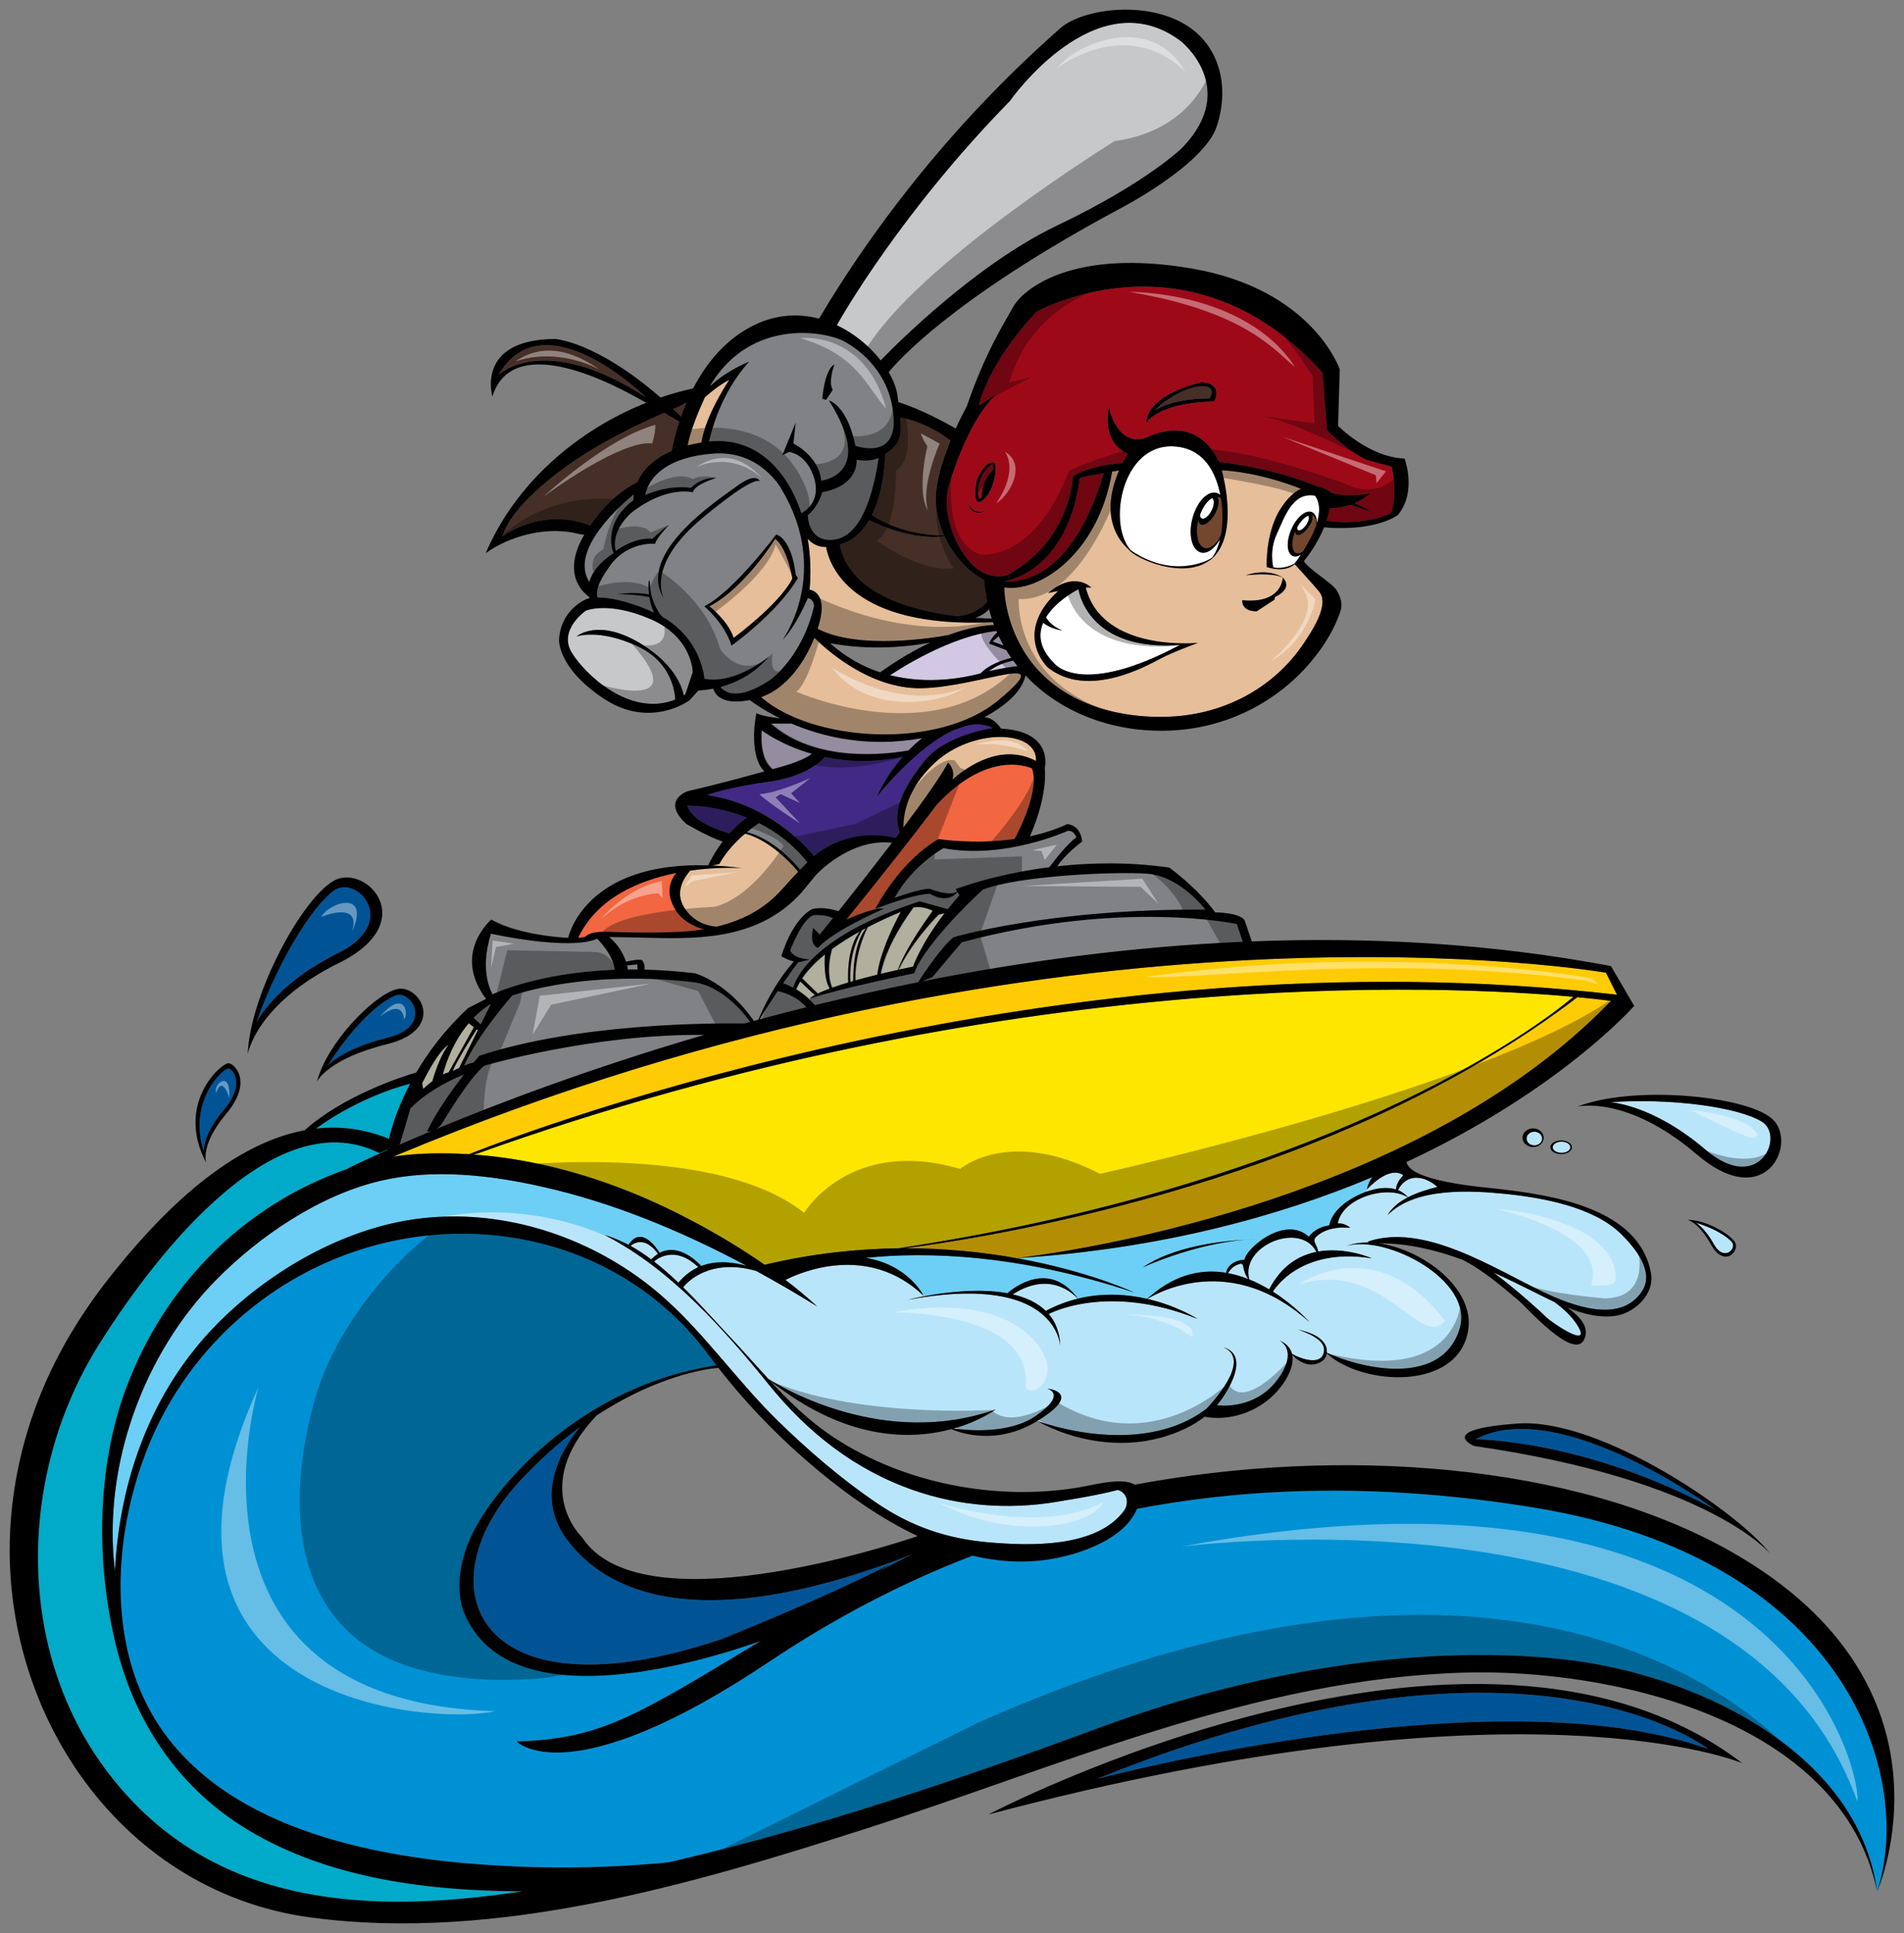 <?xml version="1.0" encoding="utf-8"?>
<!-- Generator: Adobe Illustrator 17.0.0, SVG Export Plug-In . SVG Version: 6.00 Build 0)  -->
<!DOCTYPE svg PUBLIC "-//W3C//DTD SVG 1.1//EN" "http://www.w3.org/Graphics/SVG/1.1/DTD/svg11.dtd">
<svg version="1.1" id="Layer_1" xmlns="http://www.w3.org/2000/svg" xmlns:xlink="http://www.w3.org/1999/xlink" x="0px" y="0px"
	 width="197px" height="200px" viewBox="0 0 197 200" style="enable-background:new 0 0 197 200;" xml:space="preserve">
<rect x="0" y="0" width="197" height="200" fill="#808080" stroke="none"/>
<path id="color19" style="fill:#00AAC8;" d="M32.707,116.768c0.356-0.273,4.274-3.197,9.729-4.649
	c-1.272,2.429-1.902,4.494-2.196,5.703C37.676,116.779,35.153,116.492,32.707,116.768z M13.059,143.602
	c4.079-10.897,12.373-18.988,22.872-22.656c0.004-0.012,0.005-0.021,0.011-0.034c0,0,1.464-0.732,4.17-1.939
	c-0.035-0.002-0.067-0.003-0.103-0.008c-0.249,0.114-0.497,0.229-0.747,0.343c-11.459-5.767-24.423,12.442-29.058,19.852
	c-8.319,13.302-8.733,31.515,0.971,44.244c10.697,14.035,27.086,14.679,42.894,12.273c-0.246-0.001-0.493,0.002-0.738-0.001
	c-9.722-0.095-20.096-1.486-28.447-6.834c-6.491-4.16-10.811-10.607-12.736-18.022C9.908,162.184,9.92,151.99,13.059,143.602z"/>
<path id="color18" style="fill:#0091D5;" d="M194.223,195.701c-2.046-14.875-19.455-22.634-32.556-24.03
	c-15.55-1.655-32.836,1.53-47.496,6.937c-14.866,5.484-29.547,10.51-44.993,14.077c-6.891,0.682-13.906,0.702-20.759,0.112
	c-12.674-1.084-28.401-4.9-33.891-17.867c-3.251-7.682-2.33-17.178,0.624-24.797c2.979-7.681,8.634-14.134,15.84-18.124
	c14.176-7.848,32.522-5.122,42.348,8.217c0.257,0.351,0.525,0.694,0.791,1.037c-12.54,1.881-21.056,10.419-24.445,15.955
	c-3.436,5.613-1.718,9.506-1.718,9.506c4.421,11.196,23.909,5.467,30.729,3.064c-13.019,7.825-16.498,10.116-25.232,10.394
	c0,0,5.326,5.669,26.113-8.247c6.526-4.369,13.513-8.09,21.041-10.979c2.788,0.66,5.66,0.827,8.558,0.273
	c2.952-0.567,7.188-2.079,8.466-5.117c12.262-2.348,25.821-2.61,40.961-0.154C191.418,161.284,198.061,184.076,194.223,195.701z"/>
<path id="color17" style="fill:#005496;" d="M33.938,110.234c2.234-3.638,5.096-6.444,6.893-7.204
	c1.756-0.743,4.058,3.142-0.699,4.32C35.375,108.529,33.938,110.234,33.938,110.234z M34.578,92.123
	c-2.369,1.681-5.956,7.669-8.043,13.671c0,0,1.865-3.931,8.407-7.164C41.485,95.395,36.894,90.481,34.578,92.123z M23.179,114.796
	c2.132-2.496,1.02-4.132,0.479-4.235c-0.542-0.103-4.252,3.373-2.577,8.527C21.081,119.088,20.971,117.383,23.179,114.796z"/>
<path id="color16" style="fill:#808285;" d="M83.536,89.212c-0.176,0.18-0.437,0.447-0.748,0.773
	c-0.976-1.164-3.011-3.249-5.514-3.885c0.509-0.422,0.955-0.741,1.249-0.94C80.26,86.03,82.039,87.312,83.536,89.212z
	 M84.319,103.996c3.439-0.842,7.005-1.642,10.676-2.378c0.394-0.609,2.368-3.615,3.652-4.643c0,0,9.85-2.977,26.056-2.864
	c0,0-2.577-3.492-6.071-3.723c-3.493-0.229-13.343,0.229-16.951,1.66c0,0-4.811,4.353-6.757,7.846l-0.343,0.802
	c0,0-7.845,1.603-10.823,2.633l-0.015,0.081C83.978,103.632,84.18,103.839,84.319,103.996z M49.6,109.231
	c10.305-3.386,24.144-3.388,27.426-3.339c0.198-0.053,0.397-0.107,0.597-0.161c-0.522-0.734-2.668-3.514-5.547-4.06
	c0,0-9.964-1.547-19.07,1.317c0,0-3.604,4.098-5,7.275c0.349-0.147,0.711-0.277,0.997-0.329
	C49.372,109.489,49.6,109.231,49.6,109.231z M41.283,118.456c0.99-0.435,2.108-0.915,3.349-1.433
	c-0.262,0.058-0.445,0.025-0.445,0.025c0.983-2.064,2.61-4.323,3.826-5.879c-0.637,0.248-3.561,1.469-5.543,3.501l-1.088,3.666
	C41.382,118.336,41.347,118.384,41.283,118.456z"/>
<path id="color15" style="fill:#FFE600;" d="M162.796,103.135c-1.592,1.371-22.65,18.849-69.858,26.019
	c-4.267,0.051-8.924,0.537-13.825,1.702c-2.699-1.882-5.556-3.557-8.446-5.035c-4.735-2.422-9.762-4.311-14.97-5.413
	c-2.22-0.472-4.472-0.794-6.736-0.958l0.381-0.083C104.129,99.758,149.592,101.929,162.796,103.135z"/>
<path id="color14" style="fill:#FFCB05;" d="M40.696,119.67c68.813-28.867,125.469-19.031,125.469-19.031l1.137,2.277
	c-57.757-6.68-111.968,13.806-118.782,16.504c-0.416-0.027-0.832-0.048-1.248-0.064C45.237,119.283,42.85,119.327,40.696,119.67z
	 M166.678,103.561c0,0-1.206-0.176-3.469-0.388c-24.665,18.898-59.239,24.633-69.592,25.978c4.316-0.007,8.216,0.422,11.554,1.021
	c0.329-0.039,0.633-0.079,0.954-0.118C112.734,129.195,147.167,123.845,166.678,103.561z"/>
<path id="color13" style="fill:#F26641;" d="M106.78,79.51c0.791,2.226-1.238,6.244-1.804,7.298
	c-4.206,0.591-7.875,0.003-7.875,0.003c-4.122,2.405-6.529,7.216-6.529,7.216s-0.051,0.033-0.124,0.079
	c-1.195,0.288-2.882,1.036-2.882,1.036s6.306-7.789,9.316-11.847C102.427,77.313,106.78,79.51,106.78,79.51z M69.871,96.431
	c1.08-0.04,2.06-0.139,2.951-0.286c-0.826-0.214-2.716-0.913-3.381-2.949c-0.414-1.269,0.01-2.257,0.535-2.878
	c-3.807,0.756-8.181,2.546-10.156,6.715l0.688-0.086C61.668,95.96,62.914,96.689,69.871,96.431z"/>
<path id="color12" style="fill:#412985;" d="M75.472,86.225c-1.03-0.287-3.811-1.206-4.368-2.879c0,0,2.846-0.071,6.152,1.245
	C76.571,85.092,75.977,85.658,75.472,86.225z M84.217,88.558c3.382-2.697,6.891-2.258,8.448-1.864
	c0.147-0.194,0.292-0.387,0.438-0.58c-0.86-2.294,0.461-4.773,2.51-7.349c2.233-2.806,7.1-3.436,7.1-3.436
	c-0.844-0.433-1.788-0.461-2.762-0.221c-0.173,0.069-0.272,0.106-0.272,0.106c-0.317,0.115-0.63,0.217-0.942,0.318
	c-3.975,1.757-8.049,6.955-8.049,6.955c0.806-1.773,1.805-3.16,2.713-4.192c-3.077,0.66-5.81,0.508-8.055,0.033
	c-0.172,0.209-1.774,2.017-5.767,2.556c-4.238,0.572-6.413,1.374-6.413,1.374C80.093,83.233,84.217,88.558,84.217,88.558z"/>
<path id="color11" style="fill:#D3C8E3;" d="M103.836,66.779l-1.158-0.43l0.652-0.545C103.488,66.138,103.655,66.461,103.836,66.779
	z M104.836,68.348c-1.203,0.227-2.039,0.73-2.512,1.092c1.037-0.25,2.268-0.43,2.945-0.519
	C105.121,68.734,104.976,68.542,104.836,68.348z M101.455,69.67c0.921-0.953,2.379-1.408,3.182-1.598
	c-0.185-0.267-0.36-0.54-0.53-0.82l-1.766-0.671c0,0,0.19-0.555,0.83-1.135c-0.024-0.056-0.049-0.109-0.074-0.165
	c-4.723,0.523-9.912,3.852-10.998,4.579C96.194,70.894,99.969,70.063,101.455,69.67z M79.964,79.554
	c2.778-0.713,3.748-1.311,4.08-1.608c-3.263-0.942-5.193-2.437-5.193-2.437C78.643,77.996,79.412,79.091,79.964,79.554z
	 M94.053,77.613c0.579-0.592,1.082-1.021,1.429-1.29c-5.634,1.026-10.312-0.131-13.523-1.501h-2.163
	C84.365,78.914,91.69,78.031,94.053,77.613z"/>
<path id="color10" style="fill:#005496;" d="M176.729,180.955c-21.991-7.904-63.22,3.092-63.22,3.092
	C158.003,166.009,176.729,180.955,176.729,180.955z M152.678,148.915c0,0,11.338,0,24.824,7.301
	C177.501,156.217,161.352,144.277,152.678,148.915z M58.734,159.394c-3.676-4.841-0.335-9.821,1.291-11.757
	c-2.009,1.476-4.107,3.301-6.216,5.572c-10.308,11.11-4.352,24.853,20.845,16.378c0,0,10.651-4.236,17.523-7.787l-1.211,0.776
	c1.119-0.618,2.282-1.21,3.482-1.781C73.847,168.856,63.402,165.543,58.734,159.394z"/>
<path id="color9" style="fill:#C7C8CA;" d="M71.675,69.546l-0.773,2.319c-0.051,0.031-0.103,0.057-0.154,0.086
	c-0.205-0.992-1.035-3.256-4.398-5.325c-4.468-2.75-6.701-0.773-6.701-0.773s2.318-0.858,6.356,1.031
	c3.412,1.597,3.818,4.605,3.862,5.498c-4.738,1.885-9.452-2.735-10.733-4.898c-1.375-2.319,1.461-4.295,1.461-4.295
	s2.318-1.031,6.7,0.859C71.675,65.937,71.675,69.546,71.675,69.546z M91.121,37.29c1.616-1.668,9.868-9.952,18.265-13.958
	c9.362-4.466,12.971-8.075,12.971-8.075c5.926-6.184-0.173-10.995-0.173-10.995c-8.761-6.615-17.694,6.184-17.694,6.184
	C93.256,21.927,87.115,32.692,86.579,33.65C88.432,34.522,90.007,35.864,91.121,37.29z"/>
<path id="color8" style="fill:#9E0918;" d="M103.858,60.154c0,0,6.549-0.739,7.874-10.732c0.333-0.069,1.354-0.278,2.457-0.48
	C113.653,50.916,110.694,60.514,103.858,60.154z M101.539,51.478c0.058-2.003,1.203-2.834,1.203-2.834
	c0.113-0.458-0.086-0.658-0.086-0.658c-1.918,1.459-1.374,3.607-1.374,3.607L101.539,51.478z M98.247,50.017
	c0,0,1.89-6.584,4.867-9.219l-1.832,1.144c0,0,0.916-4.352,5.956-9.678c0,0,15.861-8.933,29.605,6.3l0.457,5.955
	c0,0,2.405,2.404,4.182,3.092l2.509,0.679c0.179,0.785,0.559,2.94-0.065,4.824c-0.754,0.342-3.214,1.271-6.674,0.764
	c0.137-0.413,0.255-0.841,0.335-1.283c0,0,0.964,0.021,2.123-0.369l2.403,0.769l-1.969-0.935c0.546-0.227,1.112-0.549,1.624-1.012
	c0,0-2.347,0.458-4.009-0.057c0,0-0.595-0.53-1.491-0.672c-1.07-0.463-4.6-1.843-10.148-2.532c-2.46-5.28-7.488-2.523-7.488-2.523
	c-3.092,1.088-3.894-3.149-3.894-3.149c-0.743,4.008,1.947,4.809,1.947,4.809c-0.2,0.342-0.374,0.671-0.535,0.995
	c-0.955,0.068-3.564,0.339-5.132,1.353c0,0-0.174,6.529-6.702,10.194c0,0-2.749,1.202-4.982-2.749
	C97.101,52.766,98.247,50.017,98.247,50.017z M118.575,43.776c0,0,1.145-2.118,7.045-2.233c0,0,1.03-1.775-1.202-2.004
	C124.418,39.539,118.804,40.626,118.575,43.776z M101.268,51.979c0,0,0.987-0.171,1.546-2.147c0,0,0.429-1.374,0.085-1.933
	c0,0-0.774-0.515-1.804,1.676C101.094,49.574,100.58,51.807,101.268,51.979z M100.108,51.85c0.002,0.01,0.005,0.02,0.007,0.03
	c0.413,1.959,2.083,0.858,2.083,0.858c-1.587,0.715-2.025-0.648-2.083-0.858C100.113,51.87,100.11,51.862,100.108,51.85z"/>
<path id="color7" style="fill:#73472E;" d="M136.192,54.295c-0.139,0.416-0.333,0.876-0.609,1.393c0,0-0.343,0.662-0.779,1.373
	c-0.268,0.183-0.526,0.24-0.731,0.132c-0.455-0.241-0.467-1.21-0.053-2.213c-0.002,0.118,0.02,0.217,0.072,0.287
	c0.197,0.255,0.726,0.01,1.178-0.547c0.417-0.512,0.62-1.105,0.497-1.397c0.026,0.008,0.048,0.017,0.072,0.03
	C136.092,53.484,136.206,53.838,136.192,54.295z M124.161,54.215c-0.096-0.081-0.151-0.211-0.174-0.372
	c-0.326,1.368-0.061,2.615,0.63,2.837c0.56,0.18,1.233-0.364,1.696-1.286c0.085-0.473,0.146-1.015,0.165-1.654
	c0,0,0.043-0.945-0.153-2.167c-0.071-0.059-0.15-0.104-0.238-0.13c-0.035-0.012-0.07-0.018-0.105-0.023
	c0.241,0.349,0.109,1.145-0.335,1.876C125.163,54.091,124.498,54.503,124.161,54.215z"/>
<path id="color6" style="fill:#462F26;" d="M101.826,60.02c0.061,0.764,0.167,1.504,0.317,2.22
	c-0.411,0.509-1.326,1.316-3.059,1.516c-4.365-0.515-11.172-2.165-12.196-7.413c1.376-0.379,2.355-1.341,3.043-2.525
	c4.029,1.946,6.804,1.808,7.796,1.662C98.618,57.432,100.064,59.072,101.826,60.02z M51.575,38.794c0,0,4.582-4.582,15.233,2.29
	C66.808,41.084,56.271,30.72,51.575,38.794z M65.931,49.89c0.453-1.05,1.44-2.33,3.556-3.24c0.09-0.493,0.32-1.615,0.786-3.026
	c-0.305-0.179-0.863-0.507-1.554-0.904c-1.837,0.798-3.646,1.662-5.405,2.622c-2.595,1.414-5.116,3.028-7.332,4.995
	c-1.568,1.392-3.324,3.128-4.007,5.178c2.62-1.846,6.11-2.361,9.085-1.152C62.858,51.742,64.711,50.482,65.931,49.89z
	 M124.389,39.968c-1.631-0.029-4.238,1.631-4.867,2.491c0,0,1.602-1.232,5.611-1.232C125.131,41.228,126.02,39.996,124.389,39.968z
	 M90.214,53.289c0.88,0.59,3.511,2.084,7.474,2.108c-0.394-0.883-0.673-1.828-0.818-2.802c-0.298-2.031,0.571-4.807,1.471-7.001
	c-2.207-1.782-4.771-2.326-5.208-2.408c0.197,1.962-0.012,2.787-1.538,3.784C91.56,48.065,91.354,50.966,90.214,53.289z
	 M71.021,41.653c-0.371,0.244-0.804,0.431-1.363,0.665c0.264,0.247,0.53,0.503,0.8,0.766C70.621,42.628,70.809,42.146,71.021,41.653
	z"/>
<path id="color5" style="fill:#E6BE99;" d="M73.393,62.731c3.723-1.947,6.814-6.986,6.814-6.986
	c1.317,1.031,1.775,4.122,1.775,4.122c-1.374,2.692-6.07,6.127-6.07,6.127C75.283,64.163,73.393,62.731,73.393,62.731z
	 M83.759,61.013c0,0,2.138,0.168,0.83,4.045c4.248,2.198,11.937,0.943,13.531,0.651c2.36-0.869,4-1.021,4.733-1.038
	c-0.039-0.1-0.077-0.199-0.112-0.3c-14.747,0.696-16.942-5.965-17.265-7.776c-0.529,0.008-1.276-0.139-1.911-0.858
	C83.86,57.47,83.929,59.273,83.759,61.013z M95.325,71.207c-5.331,0.099-9.89-4.05-11.068-5.219
	c-0.591,1.491-2.294,5.009-5.514,6.141c5.309,4.644,18.335,5.502,24.543,0.338C109.757,67.083,101.51,71.092,95.325,71.207z
	 M96.7,78.937c-2.875,2.67-3.246,5.369-3.226,6.682c2.074-2.767,3.897-5.337,4.615-6.71c0,0,0.772,0.629,0.458,1.757
	c1.503-1.33,5.03-3.83,8.643-1.934C107.369,75.496,100.648,75.271,96.7,78.937z M77.095,86.25c-0.911,0.778-1.969,1.857-2.669,3.137
	l-0.755,0.161c0.963,0.042,1.984,0.128,3.074,0.268c0,0-2.336-0.167-5.322,0.255c-0.502,0.547-1.72,2.151-0.605,3.869
	c0.935,1.444,2.297,1.849,3.304,1.944c3.955-0.937,5.865-2.822,6.917-4.006c0.547-0.615,1.093-1.201,1.552-1.687
	C79.987,87.146,77.766,86.412,77.095,86.25z M75.455,39.31c-0.83,0.38-1.844,1.196-2.52,1.786c-0.645,1.41-1.543,3.548-1.787,4.991
	c0.441-0.117,0.919-0.218,1.433-0.304C73.001,42.915,75.455,39.31,75.455,39.31z M134.891,66.565c-3.073,4.61-8.2,7.299-13.7,7.573
	c-5.878,0.294-12.176-1.588-15.33-6.886c-0.905-1.517-1.522-3.215-1.808-4.959c-0.08-0.502-0.142-1.015-0.135-1.525
	c3.526,0.582,9.72-3.411,11.15-11.979c0.249-0.042,0.493-0.082,0.728-0.117c-2.628,6.049,1.408,8.504,1.408,8.504
	s2.863,2.404,7.673,1.031c0,0,0.089-0.042,0.222-0.158c2.916-2.128,1.787-7.597,1.317-9.394c1.11,0.055,4.176,0.348,8.197,1.914
	c-0.676,0.32-1.403,0.95-2.121,2.082c0,0-1.488,2.061-1.43,6.013l0.687,0.058c0,0,0.688,0.4,2.176-0.401
	c0.857,0.973,1.765,1.92,2.586,2.917C137.611,62.58,135.628,65.457,134.891,66.565z M123.957,66.511c0,0-9.905,1.03-11.623-5.727
	h0.571c0,0-1.717-1.775-4.465,0.572l0.8-0.171l0.235-0.022c-4.75,4.371-1.094,7.869-1.094,7.869
	c4.181,3.378,10.422-0.23,11.739-0.916C121.438,67.426,123.957,66.511,123.957,66.511z M132.721,59.753c0,0-1.431-1.031-3.839-0.229
	C128.882,59.524,131.574,59.18,132.721,59.753c0,0,0,2.75-4.182,2.349c0,0-0.173,1.144,1.489,1.144l1.833-1.202l0.057-0.286
	C131.918,61.758,133.866,60.957,132.721,59.753z M125.487,57.609c-0.339,0.4-0.612,0.599-0.612,0.599
	c0.079-0.05,0.149-0.104,0.222-0.158C125.204,57.958,125.341,57.815,125.487,57.609z"/>
<path id="color4" style="fill:#808285;" d="M127.965,95.601l0.629,1.838c-11.618,0.507-22.833,2.041-33.207,4.102l1.084-0.443
	l3.034-3.607C116.114,93.024,127.965,95.601,127.965,95.601z M45.151,116.808c6.476-2.69,16.054-6.327,27.714-9.735
	c-11.606-0.111-22.749,3.187-22.749,3.187c-1.546,1.203-4.296,5.841-4.296,5.841C45.61,116.444,45.375,116.665,45.151,116.808z
	 M80.464,102.544c-0.594,0.881-1.241,1.877-1.871,2.924c1.585-0.427,3.202-0.845,4.849-1.255
	C82.339,102.963,80.831,102.614,80.464,102.544z M63.486,57.233c0,0-1.316-2.921,2.061-5.498c0,0-0.018-0.225,0.03-0.587
	c-1.141,0.923-6.736,5.702-4.608,9.062C61.21,59.342,61.88,58.288,63.486,57.233z M85.075,50.935c0,0-0.4,1.507-1.55,2.416
	l0.06-0.01c0,0,0,2.634,2.462,2.52s4.066-3.15,4.868-8.475c0,0-0.972,0.458-2.291,0.172C88.626,47.555,88.969,50.19,85.075,50.935z
	 M79.693,70.347c-3.566,2.378-4.862,1.114-5.146,0.73c1.501-0.409,3.473-1.285,5.031-3.164c0,0-3.436,2.921-6.7,2.319
	c0,0-0.23-4.098-4.394-6.445c-0.406-0.514-1.06-1.529-1.199-2.873c-0.009-0.081-0.014-0.162-0.02-0.245
	c-0.069-1.283-0.264-0.402-0.114,0.836c-0.372-0.073-1.635-0.274-3.264-0.034c0,0,1.838,0.001,3.301,0.303
	c0.085,0.541,0.237,1.123,0.492,1.608c-0.015-0.007-0.028-0.014-0.042-0.021c-2.874-1.288-4.743-1.546-5.814-1.535
	c-0.175-0.512-0.064-1.434,1.318-3.332c1.832-2.52,4.639-2.233,4.639-2.233c0.113-0.572,1.431-1.947,1.431-1.947
	c-0.458,0.286-1.718,1.431-1.718,1.431c-1.947-0.173-3.779,1.26-3.779,1.26c-0.573-2.119,1.604-3.952,1.604-3.952
	c3.664-2.863,6.356-2.119,6.356-2.119c0.23-0.859,2.462-1.49,2.462-1.49c-1.718-0.058-2.634,1.031-2.634,1.031
	c-2.461-0.343-4.752,0.745-4.752,0.745c0.401-1.947,2.348-3.952,7.101-4.295c4.753-0.343,6.929,3.55,6.929,3.55
	c5.325,8.763,0.172,15.748,0.172,15.748c1.488-1.547,2.634-4.351,2.634-4.351c0.688,0.171,0.631,0.858,0.631,0.858
	C83.014,68,79.693,70.347,79.693,70.347z M78.637,49.829c0.025,0.038,0.024,0.075,0.024,0.075S78.662,49.866,78.637,49.829
	c-0.095-0.236-0.537-0.885-2.324,0.419c-2.117,1.545-10.517,7.031-7.625,11.668c0.005,0.009,0.009,0.015,0.009,0.015
	s-0.004-0.006-0.009-0.015c-0.13-0.24-1.77-3.55,4.017-8.346C77.71,49.422,78.51,49.639,78.637,49.829z M82.556,59.811l-0.23-0.345
	c0,0-0.287-3.492-2.004-4.18c0,0-4.409,5.898-7.444,7.444c0,0,2.118,1.775,2.806,4.066C75.684,66.796,80.379,63.476,82.556,59.811z
	 M77.517,37.419c0,0-2.288,0.873-4.041,2.53c0.093-0.189,0.147-0.297,0.147-0.297c4.294-6.814,11.853-5.325,13.686-4.352
	c1.832,0.974,4.867,3.436,5.154,7.902c0.285,4.467-3.952,2.921-3.952,2.921c-0.859-4.237-2.749-4.695-2.749-4.695
	c4.925,7.731-0.801,8.303-0.801,8.303c-0.23-2.577-2.864-3.837-2.864-3.837l0.23-2.176l-1.375,3.378l0.687-0.343
	c1.718,0.287,2.405,2.177,2.405,2.177c1.136,2.717-0.626,3.9-1.129,4.173c-1.482-4.499-4.709-7.917-9.547-7.427
	C73.549,44.816,74.552,40.641,77.517,37.419z M85.075,41.257l0.4,0.114l0.687-1.031c-0.516-0.801,0.172-2.634,0.172-2.634
	C85.304,38.222,85.075,41.257,85.075,41.257z M64.877,99.889c0.043,0.174,0.067,0.316,0.08,0.416c0.327-0.004,0.66-0.003,0.997,0
	c-0.002-0.003-0.004-0.005-0.006-0.008v-0.515L64.877,99.889z M97.617,87.756c0,0-3.178,1.718-5.068,5.154
	c0,0,2.75-1.031,3.694-0.945c0,0,1.997,0.843,2.796,0.279l-0.161-0.251c0,0,3.869-1.524,9.695-2.268
	c0.431-0.577,1.851-2.437,2.79-3.087c0,0-0.172-0.687-0.86-0.687C110.501,85.952,103.973,88.959,97.617,87.756z M63.595,100.339
	c-0.115-1.535-1.799-3.221-1.799-3.221c-2.92,1.288-10.995-0.516-10.995-0.516c-1.288,4.038,0.171,6.272,0.171,6.272
	S55.487,100.649,63.595,100.339z M50.774,103.905l0.004-0.025c-0.303,0.175-0.987,0.617-1.778,1.431l0.742,0.676L50.774,103.905z
	 M91.432,94.027c0,0-5.326,2.318-6.786,4.037c0,0-0.945-0.086-0.516-2.061l0.687,0.687c0,0,0.523-0.644,1.362-1.693
	c-0.805-0.411-1.963-0.312-1.963-0.312c-1.203,0.287-2.461,3.667-2.461,3.667c0.458,0.916,2.061,0.916,2.061,0.916l-1.146,0.286
	c-0.027-0.001-0.052-0.007-0.079-0.009c-0.308,0.413-0.876,1.185-1.564,2.179c0.371,0.136,0.718,0.295,1.035,0.468
	c0.364-1.212,2.372-5.444,13.093-8.937l2.91,0.808c0.369-0.462,0.771-0.942,1.213-1.439l-0.217-0.34
	c-0.279,0.354-1.158,1.165-2.818,0.198c0,0-1.26-0.143-5.669,1.547c0,0-0.051,0.033-0.124,0.079
	C90.87,94.005,91.23,93.96,91.432,94.027z"/>
<path id="color3" style="fill:#FCFADF;" d="M49.325,106.494l0.122,0.095l-1.932,3.896c-0.394,0.187-0.689,0.347-0.689,0.347
	C47.294,109.711,48.787,107.336,49.325,106.494z M46.425,110.948l2.615-4.676l-0.536-0.417c-0.979,1.157-2.029,2.875-2.692,5.33
	C46.02,111.08,46.228,110.995,46.425,110.948z M44.734,111.869c0.143-0.5,0.783-2.63,1.691-3.791c0,0-0.974,0.401-2.753,4.015
	l0.114,0.574C43.787,112.667,44.19,112.28,44.734,111.869z M88.34,101.487c-0.029-3.381,0.893-4.947,1.328-5.492
	c-0.145,0.076-0.292,0.155-0.439,0.236c-1.289,2.207-1.266,4.528-1.206,5.347C88.126,101.547,88.232,101.516,88.34,101.487z
	 M96.563,94.216c-0.47-0.24-1.178-0.479-1.993-0.352c-0.578,0.765-2.825,3.892-3.409,6.885c0.556-0.133,1.157-0.273,1.798-0.414
	C93.192,99.66,94.002,97.752,96.563,94.216z M83.028,101.214l1.623,1.576c0.301-0.147,0.708-0.32,1.252-0.523
	c-0.63-0.978-0.543-2.958-0.501-3.538C84.46,99.492,83.629,100.324,83.028,101.214z M86.117,98.182
	c-0.585,2.155-0.214,3.471,0.017,4.003c0.463-0.166,1.018-0.347,1.681-0.546c-0.134-3.134,0.715-4.677,1.215-5.3
	C88.052,96.878,87.05,97.497,86.117,98.182z M90.83,100.83c0.092-0.869,0.524-2.955,2.433-6.51
	c-0.833,0.338-2.082,0.884-3.455,1.598c-1.257,2.604-1.297,4.756-1.262,5.508C89.211,101.238,89.969,101.041,90.83,100.83z
	 M97.807,94.458l-0.635,0.147c0,0-2.684,2.635-4.156,5.718c0.483-0.107,0.985-0.216,1.519-0.327
	C94.533,99.994,95.281,97.728,97.807,94.458z M84.351,102.943l-1.518-1.418c-0.163,0.272-0.303,0.546-0.42,0.826
	c0.571,0.346,1.026,0.717,1.382,1.051l0.016-0.081C83.811,103.32,83.901,103.188,84.351,102.943z"/>
<path id="color2" style="fill:#6DCFF6;" d="M39.422,122.159c-6.318,1.47-12.555,5.698-17.048,10.25
	c-7.578,7.677-11.797,19.361-10.482,30.164c0.465-9.513,3.807-18.734,10.564-25.581c5.135-5.205,12.26-9.411,19.512-10.705
	c1.327-0.237,2.664-0.365,4.004-0.413c0.214-0.007,0.428-0.008,0.643-0.011c3.037-0.425,8.669-0.62,15.739,1.849
	c0.073,0.026,0.143,0.044,0.217,0.071c0.631,0.173,1.249,0.429,1.862,0.72c0.19,0.079,0.385,0.169,0.604,0.286
	c1.271-1.996,2.818,0.196,3.218,0.834c1.865-0.98,3.693,0.708,4.299,1.358c1.588-0.601,3.302-0.407,4.711-0.01
	c-6.736-3.597-13.844-6.559-21.282-8.216C50.649,121.569,44.815,120.906,39.422,122.159z M141.98,121.797
	c-9.604,4.03-21.825,7.415-36.781,8.379c7.529,1.353,12.177,3.564,12.177,3.564c-11.975-3.99-21.486-4.245-27.801-3.597
	c4.425,0.728,5.98,3.913,5.98,3.913s0.328-0.033,0.853-0.077c2.092-0.346,5.156-0.661,7.823-0.174
	c0.603-0.527,4.318-3.508,7.296,0.559c2.634-0.641,5.117-0.447,7.158,0.02c0,0,0.124-0.128,0.4-0.333
	c2.661-2.277,5.362-2.76,7.785-2.358c0.092-0.68,0.697-1.11,1.388-1.293c0.111-0.03,0.424-0.025,0.512-0.095
	c0.112-0.457,0.468-0.859,0.788-1.187c0.313-0.317,0.686-0.629,1.094-0.908c-0.093,0-0.198,0.001-0.313,0.003
	c-0.486,0.004-0.975,0.015-1.463,0.053c-5.444,0.434-10.645,2.868-10.645,2.868c3.097-2.12,7.834-2.71,10.645-2.868
	c0.581-0.031,1.077-0.047,1.463-0.053c0.107-0.001,0.216-0.014,0.323-0.012c1.453-0.986,3.363-1.522,4.748-0.244
	c0.48-0.599,1.177-1.032,1.946-1.131c0.219-0.028,0.16-0.015,0.215-0.22c0.235-0.897,0.926-1.638,1.649-2.177
	c0.148-0.108,0.31-0.218,0.482-0.325c0.065-0.041,0.138-0.081,0.207-0.12c0.107-0.064,0.219-0.128,0.333-0.189
	c0.089-0.047,0.181-0.091,0.273-0.136c0.105-0.051,0.212-0.102,0.32-0.148c0.102-0.044,0.201-0.086,0.307-0.126
	c0.045-0.018,0.092-0.034,0.138-0.05c0.015-0.006,0.03-0.011,0.045-0.017l0.156-0.314c-0.017,0.018-0.038,0.038-0.056,0.055
	C141.533,122.552,141.727,122.14,141.98,121.797z M105.171,130.171c0.177-0.02,0.503-0.058,0.954-0.116
	C105.804,130.093,105.503,130.132,105.171,130.171z"/>
<path id="color1" style="fill:#B9E5FB;" d="M163.166,137.05c1.703,2.689-2.583-0.162-3.205-0.797
	c-0.307-0.315-2.931-2.739-5.439-4.598c1.489,0.668,2.95,1.393,4.387,2.11c0.608,0.305,1.257,0.634,1.935,0.951
	C161.733,135.384,162.593,136.141,163.166,137.05z M111.518,134.366c-0.512-0.564-2.965-2.887-6.736-0.445
	c1.335,0.309,2.541,0.842,3.425,1.706C109.321,135.04,110.431,134.631,111.518,134.366z M118.685,134.383
	c0.133-0.124,0.266-0.221,0.399-0.333C118.809,134.254,118.685,134.383,118.685,134.383z M167.683,127.633
	c-2.865-2.786-8.123-3.717-11.875-4.102c-3.58-0.367-9.41-0.716-12.237,2.193c0.449-0.796,1.218-1.387,2.093-1.838
	c-2.106-1.352-6.803,0.043-7.247,2.696c0.47-0.035,0.941,0.145,1.286,0.458c-1.213-0.124-2.602,0.05-3.53,0.924
	c-0.479,0.451,0.179,0.933,0.2,1.527c2.863-0.51,5.565,0.699,5.565,0.699c-7.56-1.203-10.223,3.435-10.223,3.435h-0.037
	c2.326,1.467,3.818,3.178,3.818,3.178c-8.077-7.286-15.644-3.108-16.776-2.412c3.106,0.72,5.181,2.068,5.181,2.068
	c-9.361-3.778-15.376-0.516-15.376-0.516l-0.03-0.008c0.705,0.818,1.145,1.902,1.214,3.304c-0.157-1.261-1.649-7.383-15.786-4.756
	c0,0,0.999-0.261,2.485-0.507c-0.524,0.044-0.853,0.077-0.853,0.077c-5.769-5.466-12.741-2.414-14.286-1.63
	c1.137,0.874,2.24,1.787,3.291,2.746c-2.067-1.273-4.174-2.502-6.319-3.673c-4.26-1.213-6.573,0.641-7.32,1.42
	c-0.114,0.12-0.196,0.217-0.238,0.271c1.777,1.748,3.407,3.61,4.85,5.137c1.356,1.437,2.646,2.914,3.967,4.348
	c1.467,0.929,12.051,7.214,23.528,3.149c0,0-1.601,1.199-4.359,1.981c1.536,0.211,5.777,0.578,8.483-1.294
	c3.349-2.319,1.203-2.836,1.203-2.836s3.864,0.345-1.03,3.35c5.405,1.843,12.684,2.456,17.521-1.288
	c1.037-1.088,4.584-5.158,1.717-6.356c2.579,0.798,0.864,3.876-0.104,5.297c-0.174,0.254-0.358,0.494-0.558,0.724
	c1.83,0.188,3.779-0.322,5.2-1.504c1.231-1.023,3.318-3.896,1.303-5.204c0.747,0.341,1.135,0.829,1.278,1.384
	c0.948,0.542,3.163,1.317,3.313-0.344c0.105-1.151-1.818-1.861-2.671-2.157c1.061,0.221,2.745,0.77,2.942,2.015
	c0.021,0.134,0.021,0.254,0.014,0.371c4.191,1.9,12.035,3.328,13.756-2.534c1.468-4.991-7.589-9.679-11.672-8.528
	c0.699-0.255,1.489-0.358,2.321-0.337c-0.063-0.028-0.123-0.06-0.175-0.093c5.825-2.011,13.114,2.807,18.152,5.201
	c2.858,1.357,8.007,3.412,10.256-0.112C171.223,131.514,169.082,128.995,167.683,127.633z M144.449,123.068
	c-0.016-0.544,0.406-1.128,0.755-1.469c-1.22-0.863-2.879,0.542-3.722,1.405l-0.156,0.312
	C142.361,122.94,143.493,122.762,144.449,123.068z M131.318,133.405c1.263-2.461,3.093-3.521,4.886-3.882
	c-1.661-3.212-7.9-0.64-6.946,2.853C129.994,132.671,130.682,133.025,131.318,133.405z M175.427,126.495
	c0,0,0.872,0.402,1.905,2.247c1.033,1.843,2.385,0.442,1.877-0.203C178.689,127.879,177.195,127.007,175.427,126.495z
	 M182.295,116.052c-2.476-1.518-9.395-2.456-15.734-2.012c0,0,4.347,0.168,9.897,4.908
	C182.003,123.691,184.715,117.534,182.295,116.052z M128.626,131.013c-0.062-0.402-0.367-0.264-0.714-0.107
	c-0.365,0.167-0.655,0.47-0.852,0.821c0.735,0.138,1.44,0.35,2.111,0.613C128.866,131.967,128.701,131.483,128.626,131.013z
	 M144.644,123.131c0.385,0.155,0.737,0.4,1.035,0.746c0.988-0.509,2.107-0.84,3.046-1.075
	C147.311,121.552,145.512,121.412,144.644,123.131z M68.08,129.727c-1.339-1.858-2.509-1.107-2.84-0.826
	c0.729,0.403,1.442,0.877,2.139,1.401C67.612,130.062,67.846,129.872,68.08,129.727z M161.569,119.281
	c0.505,0,0.913-0.26,0.913-0.58s-0.408-0.581-0.913-0.581c-0.505,0-0.914,0.26-0.914,0.581
	C160.655,119.021,161.064,119.281,161.569,119.281z M158.754,118.506c0.444,0,0.804-0.315,0.804-0.708
	c0-0.391-0.36-0.708-0.804-0.708s-0.804,0.316-0.804,0.708C157.949,118.191,158.31,118.506,158.754,118.506z M115.655,154.154
	c-2.105,0.546-4.269,0.89-6.414,1.244c-4.917,0.812-9.976,0.43-14.69-1.204c-6.101-2.113-11.024-6.008-15.025-10.962
	c-4.603-5.702-10.14-11.909-16.78-15.353c-0.131-0.055-0.262-0.112-0.393-0.166c-7.335-3.014-13.719-2.344-16.381-1.838
	c0.214-0.007,0.428-0.008,0.643-0.011c8.13-0.104,16.255,3.151,22.273,8.579c4.202,3.787,7.485,8.54,11.538,12.506
	c3.141,3.072,6.492,5.958,10.115,8.446c3.682,2.533,7.37,3.81,11.853,4.19c4.184,0.353,10.948,0.571,13.851-3.205
	C116.846,155.595,116.689,154.474,115.655,154.154z M67.674,130.525c0.865,0.669,1.703,1.411,2.513,2.183
	c0.065-0.08,0.135-0.147,0.203-0.221c0.572-0.633,1.202-1.082,1.861-1.379c-2.518-2.41-4.405-0.744-4.569-0.59
	C67.68,130.52,67.675,130.524,67.674,130.525z"/>
<path id="fill" style="fill:#FFFFFF;" d="M122.453,66.692l-0.385,0.046c-10.307,5.498-12.999,1.891-12.999,1.891
	c-1.557-1.557-1.649-2.993-1.141-4.192c0.951,0.711,1.998,0.785,1.998,0.785c-0.974-0.325-1.505-1.027-1.706-1.348
	c1.091-1.786,3.368-2.917,3.368-2.917S112.432,67.622,122.453,66.692z M125.411,51.536c-0.484,0.261-0.958,0.904-1.26,1.752
	c0.014,0.144,0.057,0.259,0.139,0.323c0.24,0.189,0.695-0.119,1.015-0.686c0.319-0.569,0.381-1.181,0.142-1.369
	C125.435,51.548,125.423,51.543,125.411,51.536z M124.875,58.208c0,0,0.273-0.198,0.612-0.599c0.262-0.37,0.552-0.949,0.751-1.841
	c-0.56,1.015-1.36,1.594-2.041,1.374c-0.912-0.294-1.269-1.905-0.793-3.599s1.602-2.827,2.512-2.534
	c0.127,0.041,0.24,0.109,0.345,0.197c-0.413-2.143-1.583-4.885-4.88-5.025c-5.438-0.229-6.928,8.475-4.179,10.995
	C117.201,57.176,120.065,59.58,124.875,58.208z M135.343,53.356c-0.376,0.15-0.798,0.591-1.129,1.203
	c-0.01,0.11,0.006,0.204,0.054,0.261c0.146,0.169,0.511-0.019,0.815-0.418c0.304-0.4,0.435-0.861,0.29-1.03
	C135.364,53.363,135.352,53.362,135.343,53.356z M134.607,57.376c-0.223,0.349-0.461,0.689-0.685,0.946
	c-1.489,0.801-2.176,0.401-2.176,0.401s-0.457-1.719,0.343-3.436c0.802-1.718,1.605-4.409,3.953-4.008c0,0,0.838,0.805,0.209,2.85
	c0-0.539-0.157-0.958-0.469-1.124c-0.605-0.319-1.558,0.428-2.131,1.671c-0.569,1.242-0.541,2.507,0.061,2.825
	C133.966,57.635,134.284,57.578,134.607,57.376z"/>
<path id="outline" d="M124.875,58.208c0.079-0.05,0.149-0.104,0.222-0.158C124.964,58.165,124.875,58.208,124.875,58.208z
	 M118.575,43.776c0.23-3.15,5.842-4.237,5.842-4.237c2.233,0.229,1.202,2.004,1.202,2.004
	C119.721,41.658,118.575,43.776,118.575,43.776z M119.521,42.459c0,0,1.602-1.232,5.611-1.232c0,0,0.888-1.231-0.742-1.259
	C122.757,39.94,120.151,41.6,119.521,42.459z M128.54,62.102c0,0-0.173,1.144,1.489,1.144l1.832-1.202l0.058-0.286
	c0,0,1.947-0.801,0.8-2.005C132.721,59.753,132.721,62.503,128.54,62.102z M128.882,59.524c0,0,2.692-0.344,3.838,0.229
	C132.721,59.753,131.289,58.722,128.882,59.524z M123.957,66.511c0,0-2.52,0.916-3.836,1.604c-1.317,0.686-7.558,4.294-11.739,0.916
	c0,0-3.656-3.498,1.094-7.869l-0.235,0.022l-0.8,0.172c2.747-2.349,4.464-0.572,4.464-0.572h-0.57
	C114.052,67.541,123.957,66.511,123.957,66.511z M122.453,66.692c-10.021,0.93-10.865-5.736-10.865-5.736s-2.277,1.131-3.368,2.917
	c0.201,0.322,0.734,1.024,1.706,1.348c0,0-1.047-0.074-1.998-0.785c-0.509,1.199-0.417,2.634,1.141,4.192
	c0,0,2.692,3.608,12.999-1.891L122.453,66.692z M101.094,49.574c1.031-2.19,1.804-1.676,1.804-1.676
	c0.344,0.559-0.085,1.933-0.085,1.933c-0.56,1.975-1.546,2.147-1.546,2.147C100.58,51.807,101.094,49.574,101.094,49.574z
	 M101.282,51.593l0.257-0.115c0.058-2.003,1.203-2.834,1.203-2.834c0.113-0.458-0.086-0.658-0.086-0.658
	C100.738,49.445,101.282,51.593,101.282,51.593z M102.197,52.738c-1.587,0.715-2.025-0.648-2.083-0.858
	C100.528,53.839,102.197,52.738,102.197,52.738z M78.637,49.829c-0.095-0.236-0.537-0.885-2.324,0.419
	c-2.117,1.545-10.517,7.031-7.625,11.668c-0.13-0.24-1.77-3.55,4.017-8.346C77.71,49.422,78.51,49.639,78.637,49.829z
	 M82.556,59.811c-2.177,3.664-6.872,6.986-6.872,6.986c-0.688-2.29-2.806-4.066-2.806-4.066c3.035-1.547,7.444-7.444,7.444-7.444
	c1.717,0.687,2.004,4.181,2.004,4.181L82.556,59.811z M81.983,59.868c0,0-0.458-3.092-1.775-4.122c0,0-3.091,5.039-6.814,6.986
	c0,0,1.89,1.432,2.52,3.264C75.913,65.995,80.609,62.559,81.983,59.868z M86.163,40.34c-0.516-0.801,0.172-2.634,0.172-2.634
	c-1.031,0.515-1.261,3.551-1.261,3.551l0.4,0.114L86.163,40.34z M194.223,195.701c3.837-11.626-2.805-34.418-35.619-39.743
	c-15.14-2.457-28.699-2.196-40.961,0.153c-1.278,3.039-5.514,4.551-8.466,5.117c-2.897,0.555-5.769,0.388-8.558-0.274
	c-7.528,2.89-14.515,6.612-21.041,10.981c-20.787,13.915-26.113,8.245-26.113,8.245c8.733-0.276,12.211-2.569,25.232-10.392
	c-6.819,2.403-26.307,8.131-30.729-3.066c0,0-1.719-3.893,1.718-9.506c3.389-5.534,11.905-14.072,24.445-15.954
	c-0.265-0.344-0.533-0.687-0.791-1.036c-9.826-13.339-28.172-16.065-42.348-8.218c-7.206,3.989-12.861,10.444-15.84,18.124
	c-2.954,7.62-3.875,17.115-0.624,24.798c5.489,12.966,21.217,16.782,33.891,17.867c6.853,0.587,13.867,0.568,20.759-0.113
	c15.445-3.567,30.128-8.595,44.992-14.077c14.661-5.406,31.947-8.592,47.497-6.937C174.768,173.069,192.177,180.826,194.223,195.701
	c-3.695-17.864-27.651-23.094-42.783-22.644c-21.63,0.643-41.443,9.596-61.716,16.1c-18.08,5.802-38.331,11.785-57.51,9.241
	c-20.44-2.711-33.241-22.7-30.949-42.665c1.009-8.79,4.544-16.531,9.967-23.435c4.932-6.28,12.143-13.832,20.287-15.356
	c3.996-3.585,10.075-5.544,11.559-5.986c1.24-2.118,2.96-4.433,5.347-6.652l1.863-0.955c-3.556-4.733,0.544-8.208,0.544-8.208
	c3.035,1.718,7.96,1.891,7.96,1.891s1.61-7.901,14.48-7.5c0.151-0.325,0.645-1.327,1.503-2.461
	c-1.547-0.505-3.786-1.837-3.786-1.837c-2.634-2.462,0.172-3.379,0.172-3.379c3.224-0.733,6.905-1.757,7.916-2.042
	c-1.735-1.814-0.816-6.032-0.816-6.032c0.48,0.274,1.616,0.445,2.451,0.539c-1.527-0.753-2.601-1.487-3.141-1.888
	c-2.855,0.555-3.587-0.554-3.773-1.182c-0.914,0.182-1.523,0.183-1.523,0.183l-0.946,1.031c0,0-4.037,3.007-8.847-0.172
	c-4.811-3.178-4.639-6.099-4.639-6.099c0.171-3.177,2.835-4.209,2.835-4.209s0.101-0.041,0.306-0.083
	c-0.016-0.049-0.032-0.102-0.045-0.159c-0.687-0.488-2.814-2.422-0.49-6.421c-0.49-0.013-1.014-0.224-1.863-0.315
	c-1.361-0.146-2.743-0.032-4.07,0.301c-1.506,0.376-2.995,1.014-4.258,1.925c3.021-7.124,9.372-12.69,16.614-15.561
	c-0.493-0.273-0.998-0.551-1.496-0.817c-2.462-1.317-12.369-6.471-14.431,0.171c0,0-1.775-5.898,6.471-5.956
	c0,0,4.224,0.233,10.928,6.06c1.11-0.379,2.237-0.693,3.371-0.941c1.32-2.533,3.349-5.152,6.432-6.607
	c2.296-1.084,4.555-1.152,6.593-0.611C95.2,15.368,107.59,4.856,109.644,2.972c2.062-1.89,8.074-2.92,12.369-0.773
	c4.294,2.147,5.238,6.872,3.866,10.909c-1.376,4.038-10.05,8.504-10.05,8.504C98.34,30.994,92.696,37.577,91.951,38.508
	c0.5,0.859,0.818,1.707,0.913,2.462c0.028,0.221,0.055,0.428,0.082,0.631c2.391,0.754,5.004,2.195,5.942,2.736
	c0.618-1.357,1.135-2.279,1.135-2.279c1.948-5.669,3.836-8.532,4.81-10.308c0.974-1.776,6.071-6.127,18.555-3.952
	c12.481,2.176,15.232,10.423,15.232,10.423l-0.171,5.841c0,0,3.205,3.263,6.872,3.379c0,0,1.317,3.436-0.689,5.841
	c0,0-1.785,1.41-6.071,1.348c-0.776,0.006-1.339-0.049-1.557-0.075c-0.687,1.688-1.68,2.99-2.087,3.487
	c0.396,0.819,2.825,2.187,3.352,2.993c0.418,0.637,0.683,1.458,0.424,2.209c-0.475,1.386-1.161,2.667-2.004,3.865
	c-3.461,4.925-8.981,8.012-14.981,8.443c-6.047,0.435-11.836-1.645-15.603-5.67c-0.4,1.89-2.537,3.397-4.241,4.321
	c1.08,0.097,1.711,1.185,1.711,1.185c5.494,0.286,4.523,4.066,4.523,4.066s0.398,2.683-1.536,7.077
	c1.301-0.277,2.614-0.681,3.854-1.264c0,0,1.375,0,1.548,1.803c0,0-1.851,1.389-2.558,2.558c3.382-0.375,7.351-0.467,11.575,0.133
	c0,0,2.865,2.061,4.755,4.638c0,0,2.462,0,3.034,0.8l0.747,2.201c12.126-0.47,24.679,0.19,37.161,2.553l2.406,4.122
	c0,0-7.645,8.736-23.56,16.151c0.38,2.025,7.822,2.588,9.407,2.771c5.465,0.628,14.719,1.917,15.897,8.782
	c0.354,2.067-1.61,3.994-3.544,4.337c-1.669,0.296-3.44-0.157-5.112-0.825c1.274,0.879,2.354,2.049,1.726,3.319
	c-1.084,2.186-5.974-3.379-6.756-4.038c-1.76-1.478-3.701-3.166-5.835-4.239c-2.761-1.009-5.622-1.699-8.595-1.692
	c-0.006,0.003-0.012,0.005-0.018,0.008c4.573,0.645,9.884,4.674,9.218,8.952c-0.988,6.323-10.928,5.826-14.639,2.423
	c-0.056,0.457-0.348,0.783-0.811,0.989c-1.035,0.46-2.04-0.08-2.759-0.835c0.275,1.39-0.908,3.16-1.907,4.139
	c-1.847,1.809-4.56,2.722-7.123,2.276c0.041-0.042,0.08-0.086,0.119-0.128c-1.341,1.084-2.99,1.81-4.654,2.274
	c-4.201,1.171-9.022,0.399-12.814-1.716c5.405,1.843,12.684,2.455,17.521-1.287c1.037-1.089,4.584-5.159,1.717-6.358
	c2.58,0.798,0.864,3.876-0.104,5.299c-0.173,0.252-0.358,0.493-0.559,0.722c1.831,0.189,3.78-0.321,5.201-1.503
	c1.231-1.024,3.318-3.896,1.303-5.204c0.747,0.341,1.135,0.829,1.277,1.384c0.949,0.542,3.164,1.317,3.314-0.344
	c0.105-1.15-1.818-1.862-2.671-2.158c1.061,0.222,2.745,0.771,2.942,2.017c0.021,0.132,0.021,0.254,0.014,0.37
	c4.191,1.901,12.035,3.329,13.756-2.534c1.468-4.99-7.59-9.679-11.671-8.528c0.698-0.255,1.488-0.358,2.32-0.337
	c-0.063-0.029-0.123-0.06-0.175-0.093c5.826-2.011,13.116,2.807,18.153,5.202c2.858,1.356,8.008,3.411,10.256-0.113
	c1.305-2.045-0.836-4.565-2.235-5.926c-2.865-2.786-8.123-3.717-11.875-4.102c-3.58-0.367-9.41-0.716-12.237,2.193
	c0.449-0.796,1.218-1.387,2.094-1.838c-2.106-1.352-6.802,0.043-7.248,2.696c0.47-0.035,0.941,0.145,1.287,0.458
	c-1.214-0.124-2.603,0.05-3.531,0.924c-0.479,0.451,0.179,0.933,0.2,1.527c2.863-0.51,5.565,0.699,5.565,0.699
	c-7.56-1.203-10.223,3.435-10.223,3.435h-0.037c2.326,1.467,3.818,3.178,3.818,3.178c-8.077-7.286-15.644-3.108-16.776-2.412
	c3.106,0.72,5.181,2.068,5.181,2.068c-9.361-3.778-15.376-0.516-15.376-0.516l-0.03-0.008c0.705,0.818,1.145,1.902,1.214,3.304
	c-0.157-1.261-1.649-7.383-15.786-4.756c0,0,0.999-0.261,2.485-0.507c2.092-0.346,5.156-0.661,7.823-0.174
	c0.603-0.528,4.318-3.508,7.296,0.559c2.634-0.641,5.117-0.448,7.158,0.02c0.133-0.124,0.266-0.221,0.4-0.333
	c2.661-2.277,5.362-2.76,7.785-2.358c0.092-0.68,0.697-1.11,1.388-1.293c0.111-0.03,0.424-0.025,0.512-0.095
	c0.112-0.457,0.468-0.859,0.788-1.187c0.313-0.317,0.686-0.629,1.094-0.908c-0.093,0-0.198,0.001-0.313,0.003
	c0.107-0.001,0.216-0.014,0.323-0.012c1.453-0.986,3.363-1.522,4.748-0.244c0.48-0.599,1.177-1.032,1.946-1.131
	c0.219-0.028,0.16-0.015,0.215-0.22c0.235-0.897,0.926-1.638,1.649-2.176c0.148-0.109,0.31-0.218,0.482-0.325
	c0.065-0.041,0.138-0.081,0.207-0.121c0.107-0.063,0.219-0.127,0.333-0.188c0.089-0.047,0.181-0.093,0.273-0.136
	c0.105-0.051,0.212-0.102,0.32-0.148c0.101-0.044,0.203-0.086,0.307-0.126c0.045-0.018,0.092-0.034,0.138-0.05
	c0.015-0.006,0.03-0.011,0.045-0.017c1.036-0.376,2.168-0.556,3.124-0.248c-0.016-0.544,0.406-1.128,0.755-1.469
	c-1.22-0.863-2.879,0.542-3.722,1.405c-0.018,0.019-0.038,0.038-0.055,0.056c0.106-0.509,0.302-0.919,0.554-1.264
	c-9.603,4.03-21.825,7.415-36.781,8.379c7.529,1.353,12.177,3.564,12.177,3.564c-11.975-3.99-21.486-4.245-27.801-3.597
	c4.425,0.728,5.98,3.913,5.98,3.913c-5.768-5.466-12.741-2.414-14.286-1.63c1.137,0.874,2.24,1.787,3.29,2.747
	c-2.066-1.274-4.174-2.503-6.319-3.674c-4.26-1.213-6.573,0.641-7.32,1.42c-0.114,0.12-0.197,0.217-0.238,0.271
	c1.778,1.748,3.407,3.61,4.85,5.137c1.356,1.437,2.646,2.914,3.967,4.348c1.467,0.929,12.05,7.214,23.528,3.149
	c0,0-1.602,1.199-4.359,1.981c1.535,0.211,5.777,0.578,8.483-1.294c3.349-2.319,1.203-2.836,1.203-2.836s3.864,0.345-1.03,3.35
	c-4.086,2.508-7.778,1.312-8.892,0.845c-4.215,1.13-10.981,1.224-18.832-5.086c2.021,2.186,4.126,4.269,6.687,5.949
	c7.26,4.757,16.696,6.578,25.255,5.179c1.443-0.236,4.572-1.119,5.861-0.299c21.138-3.946,45.454-2.347,61.814,6.985
	C203.615,174.513,194.223,195.701,194.223,195.701z M111.518,134.366c-0.512-0.564-2.965-2.887-6.736-0.445
	c1.335,0.309,2.541,0.842,3.425,1.706C109.321,135.04,110.431,134.631,111.518,134.366z M160.844,134.716
	c-0.678-0.316-1.327-0.647-1.935-0.95c-1.436-0.718-2.897-1.443-4.387-2.11c2.509,1.859,5.133,4.285,5.439,4.598
	c0.622,0.636,4.907,3.487,3.205,0.798C162.593,136.141,161.733,135.384,160.844,134.716z M66.808,41.084
	c0,0-10.537-10.365-15.233-2.29C51.575,38.794,56.156,34.214,66.808,41.084z M72.251,131.109c-2.518-2.41-4.405-0.744-4.569-0.59
	c-0.001,0.002-0.006,0.006-0.007,0.007c0.864,0.669,1.703,1.411,2.513,2.183c0.065-0.08,0.135-0.147,0.202-0.221
	C70.962,131.855,71.59,131.406,72.251,131.109z M67.379,130.302c0.232-0.24,0.466-0.431,0.701-0.575
	c-1.339-1.858-2.509-1.107-2.84-0.826C65.969,129.304,66.683,129.778,67.379,130.302z M92.938,129.155
	c47.208-7.17,68.266-24.648,69.858-26.02c-13.204-1.205-58.668-3.377-113.455,16.233l-0.38,0.083
	c2.263,0.164,4.515,0.486,6.735,0.957c5.209,1.103,10.235,2.992,14.97,5.414c2.89,1.479,5.747,3.153,8.446,5.035
	C84.015,129.692,88.671,129.206,92.938,129.155z M129.172,132.34c-0.306-0.374-0.471-0.858-0.546-1.327
	c-0.062-0.402-0.367-0.264-0.714-0.107c-0.365,0.167-0.655,0.47-0.852,0.821C127.796,131.864,128.501,132.076,129.172,132.34z
	 M129.258,132.376c0.736,0.296,1.424,0.65,2.06,1.029c1.263-2.461,3.093-3.521,4.886-3.882
	C134.542,126.311,128.303,128.883,129.258,132.376z M144.644,123.131c0.385,0.155,0.737,0.4,1.035,0.746
	c0.988-0.509,2.107-0.84,3.046-1.075C147.311,121.552,145.512,121.412,144.644,123.131z M166.678,103.561
	c0,0-1.206-0.176-3.469-0.388c-24.665,18.898-59.239,24.633-69.592,25.978c4.316-0.007,8.216,0.422,11.554,1.021
	c0.177-0.021,0.503-0.059,0.954-0.118C112.734,129.195,147.167,123.845,166.678,103.561z M40.696,119.67
	c2.154-0.343,4.542-0.386,6.575-0.313c0.416,0.016,0.832,0.036,1.248,0.064c6.814-2.697,61.026-23.184,118.782-16.504l-1.137-2.277
	C166.163,100.64,109.508,90.804,40.696,119.67z M48.008,110.263c0.348-0.147,0.71-0.277,0.996-0.329
	c0.368-0.444,0.595-0.703,0.595-0.703c10.305-3.385,24.144-3.387,27.426-3.338c0.198-0.053,0.397-0.108,0.597-0.162
	c-0.522-0.733-2.668-3.513-5.547-4.059c0,0-9.964-1.547-19.07,1.317C53.007,102.988,49.403,107.084,48.008,110.263z M49.44,106.596
	l-0.122-0.096c-0.538,0.842-2.03,3.214-2.496,4.333c0,0,0.294-0.16,0.688-0.347L49.44,106.596z M67.552,97.033
	c-1.947-0.048-3.429-0.073-4.522-0.085c1.019,0.851,1.509,1.841,1.739,2.555c0.376-0.09,1.205-0.267,1.638-0.18
	c0,0,0.344,0.287,0.287,0.974c0,0-0.001,0.009-0.002,0.023c1.626,0.039,3.363,0.156,5.213,0.379c0,0,3.333,0.915,6.093,4.93
	c0.155-0.041,0.311-0.084,0.466-0.126c0.454-1.101,1.669-3.757,3.673-6.029c-0.759-0.171-1.3-0.55-1.3-0.55
	c1.317-4.122,3.207-4.867,3.207-4.867c0.981-0.245,2.132,0.033,2.715,0.214c1.453-1.826,3.527-4.455,5.524-7.076
	c-4.36-0.49-7.837,3.31-7.837,3.31l-1.561,1.891C78.633,97.075,72.662,97.161,67.552,97.033z M83.536,89.212
	c-1.496-1.9-3.276-3.182-5.013-4.053c-0.294,0.199-0.74,0.518-1.249,0.94c2.503,0.636,4.538,2.721,5.514,3.885
	C83.099,89.66,83.359,89.393,83.536,89.212z M88.968,96.36c-0.974,0.539-1.976,1.158-2.907,1.841
	c-0.584,2.153-0.214,3.467,0.017,3.998c0.462-0.166,1.018-0.347,1.679-0.544C87.622,98.523,88.47,96.981,88.968,96.36z
	 M84.599,102.802c0.301-0.147,0.706-0.32,1.25-0.522c-0.629-0.977-0.542-2.954-0.501-3.534c-0.94,0.762-1.771,1.594-2.372,2.482
	L84.599,102.802z M87.965,101.592c0.104-0.031,0.209-0.062,0.317-0.092c-0.03-3.376,0.891-4.941,1.325-5.487
	c-0.145,0.077-0.291,0.156-0.439,0.236C87.883,98.455,87.904,100.773,87.965,101.592z M88.49,101.441
	c0.663-0.187,1.419-0.385,2.278-0.595c0.092-0.868,0.524-2.95,2.431-6.501c-0.832,0.338-2.08,0.883-3.449,1.597
	C88.494,98.541,88.454,100.69,88.49,101.441z M91.099,100.764c0.555-0.133,1.155-0.272,1.797-0.413
	c0.232-0.675,1.04-2.58,3.598-6.112c-0.469-0.24-1.176-0.478-1.991-0.352C93.926,94.653,91.683,97.774,91.099,100.764z
	 M92.95,100.337c0.483-0.106,0.984-0.215,1.517-0.327c0,0,0.746-2.264,3.269-5.53l-0.635,0.146
	C97.101,94.628,94.421,97.26,92.95,100.337z M80.464,102.544c-0.594,0.881-1.241,1.877-1.871,2.924
	c1.585-0.427,3.202-0.845,4.849-1.255C82.339,102.963,80.831,102.614,80.464,102.544z M65.949,100.297v-0.516l-1.072,0.107
	c0.043,0.174,0.067,0.316,0.08,0.415c0.327-0.003,0.66-0.002,0.997,0.002C65.952,100.302,65.95,100.3,65.949,100.297z
	 M45.819,116.102c-0.21,0.342-0.445,0.563-0.669,0.706c6.476-2.69,16.054-6.327,27.714-9.735
	c-11.606-0.111-22.749,3.187-22.749,3.187C48.57,111.462,45.819,116.102,45.819,116.102z M99.506,97.491l-3.034,3.607l-1.084,0.443
	c10.373-2.059,21.59-3.595,33.206-4.102l-0.627-1.838C127.965,95.601,116.114,93.024,99.506,97.491z M101.682,92.05
	c0,0-4.811,4.353-6.757,7.846l-0.343,0.802c0,0-7.845,1.603-10.823,2.633c0,0,0.091-0.131,0.538-0.375l-1.514-1.417
	c-0.164,0.271-0.303,0.546-0.42,0.825c0.571,0.346,1.023,0.716,1.381,1.049c0.235,0.22,0.436,0.425,0.576,0.584
	c3.439-0.842,7.005-1.642,10.676-2.377c0.394-0.61,2.368-3.616,3.652-4.644c0,0,9.85-2.977,26.056-2.864
	c0,0-2.577-3.492-6.071-3.723C115.139,90.161,105.292,90.619,101.682,92.05z M97.617,87.756c0,0-3.178,1.718-5.068,5.154
	c0,0,2.75-1.031,3.694-0.945c0,0,1.997,0.843,2.796,0.279l-0.161-0.251c0,0,3.869-1.524,9.695-2.268
	c0.431-0.577,1.851-2.437,2.79-3.087c0,0-0.172-0.687-0.86-0.687C110.501,85.952,103.973,88.959,97.617,87.756z M106.78,79.51
	c0,0-4.354-2.197-9.898,3.785c-3.01,4.059-9.316,11.847-9.316,11.847s1.689-0.75,2.882-1.036c0.42-0.101,0.781-0.146,0.983-0.079
	c0,0-5.326,2.318-6.786,4.037c0,0-0.945-0.086-0.515-2.061l0.686,0.687c0,0,0.523-0.644,1.362-1.693
	c-0.805-0.411-1.963-0.312-1.963-0.312c-1.203,0.287-2.461,3.667-2.461,3.667c0.458,0.916,2.061,0.916,2.061,0.916l-1.145,0.286
	c-0.028-0.001-0.053-0.007-0.08-0.009c-0.308,0.413-0.876,1.185-1.563,2.179c0.371,0.136,0.717,0.295,1.034,0.468
	c0.364-1.212,2.371-5.444,13.092-8.937l2.91,0.808c0.37-0.462,0.772-0.942,1.214-1.439l-0.217-0.34
	c-0.279,0.354-1.158,1.165-2.818,0.198c0,0-1.26-0.143-5.669,1.547c0,0,2.405-4.811,6.529-7.216c0,0,3.669,0.588,7.875-0.003
	C105.544,85.754,107.571,81.736,106.78,79.51z M96.7,78.937c-2.875,2.67-3.246,5.369-3.226,6.682
	c2.074-2.767,3.897-5.337,4.615-6.71c0,0,0.772,0.629,0.458,1.757c1.503-1.33,5.03-3.83,8.643-1.934
	C107.369,75.496,100.648,75.271,96.7,78.937z M133.969,58.375c-1.04,0.867-2.495,0.431-2.91,0.29c-0.058-3.95,1.43-6.013,1.43-6.013
	c0.719-1.132,1.445-1.762,2.121-2.082c-4.022-1.566-7.087-1.86-8.197-1.914c0.447,1.71,1.483,6.74-0.931,9.057v0.005
	c-0.018,0.017-0.037,0.028-0.057,0.044c-0.105,0.099-0.209,0.2-0.329,0.287c0.045-0.038,0.099-0.092,0.152-0.148
	c-2.746,2.178-7.828-0.13-8.487-1.066l0.004,0.001c-0.964-0.852-3.048-3.381-0.97-8.164c-0.235,0.035-0.479,0.074-0.728,0.117
	c-1.429,8.568-7.625,12.561-11.15,11.98c-0.006,0.51,0.055,1.023,0.135,1.525c0.286,1.744,0.904,3.442,1.808,4.959
	c3.155,5.297,9.452,7.18,15.331,6.886c5.498-0.273,10.625-2.963,13.699-7.573c0.737-1.108,2.72-3.986,1.616-5.326
	C135.703,60.26,134.812,59.329,133.969,58.375z M84.588,65.058c4.248,2.198,11.937,0.943,13.531,0.651
	c2.36-0.869,4-1.021,4.734-1.038c-0.039-0.1-0.079-0.199-0.113-0.3c-14.747,0.696-16.942-5.965-17.265-7.776
	c-0.53,0.008-1.276-0.139-1.911-0.858c0.296,1.733,0.366,3.536,0.195,5.277C83.759,61.013,85.897,61.18,84.588,65.058z
	 M85.075,50.935c0,0-0.4,1.507-1.55,2.416l0.06-0.01c0,0,0,2.634,2.462,2.52s4.066-3.15,4.868-8.475c0,0-0.972,0.458-2.291,0.172
	C88.626,47.555,88.969,50.19,85.075,50.935z M102.143,62.24c-0.151-0.716-0.256-1.455-0.317-2.22
	c-1.761-0.948-3.208-2.587-4.099-4.54c-0.991,0.145-3.768,0.283-7.796-1.662c-0.689,1.186-1.667,2.147-3.043,2.525
	c1.024,5.249,7.832,6.897,12.196,7.413C100.817,63.554,101.732,62.749,102.143,62.24z M100.925,63.925
	c0.817,0.053,1.416,0.064,1.687,0.066c-0.103-0.312-0.194-0.631-0.28-0.953C101.903,63.488,101.402,63.761,100.925,63.925z
	 M85.883,66.543c1.655,1.492,3.432,2.443,5.181,3.019c1.923-1.373,3.668-2.364,5.198-3.076
	C91.146,67.437,87.129,66.796,85.883,66.543z M92.099,69.862c4.096,1.033,7.869,0.201,9.357-0.192
	c0.921-0.953,2.379-1.408,3.182-1.598c-0.185-0.267-0.36-0.54-0.53-0.82l-1.766-0.671c0,0,0.19-0.555,0.83-1.135
	c-0.024-0.056-0.049-0.109-0.074-0.165C98.374,65.805,93.184,69.135,92.099,69.862z M102.685,66.368l1.157,0.429
	c-0.178-0.318-0.347-0.642-0.505-0.974L102.685,66.368z M102.325,69.44c1.037-0.25,2.268-0.43,2.945-0.519
	c-0.149-0.187-0.294-0.379-0.434-0.573C103.634,68.575,102.797,69.078,102.325,69.44z M114.189,48.942
	c-1.103,0.201-2.123,0.41-2.458,0.48c-1.324,9.993-7.873,10.732-7.873,10.732C110.694,60.514,113.653,50.916,114.189,48.942z
	 M125.487,57.609c0.262-0.37,0.552-0.949,0.751-1.841c-0.56,1.015-1.36,1.594-2.041,1.374c-0.912-0.294-1.269-1.905-0.793-3.599
	s1.602-2.827,2.512-2.534c0.127,0.041,0.24,0.109,0.345,0.197c-0.413-2.143-1.583-4.885-4.88-5.025
	c-5.28-0.223-6.825,7.96-4.394,10.743c4.288,2.966,8.001,1.139,8.454,0.743C125.457,57.646,125.472,57.633,125.487,57.609z
	 M125.446,51.556c-0.012-0.008-0.023-0.013-0.035-0.02c-0.484,0.261-0.958,0.904-1.26,1.752c0.014,0.144,0.057,0.259,0.139,0.323
	c0.24,0.189,0.695-0.119,1.015-0.686C125.625,52.357,125.687,51.745,125.446,51.556z M126.313,55.394
	c0.085-0.473,0.146-1.015,0.165-1.654c0,0,0.043-0.945-0.153-2.167c-0.071-0.059-0.15-0.104-0.238-0.13
	c-0.035-0.012-0.07-0.018-0.105-0.023c0.241,0.349,0.109,1.145-0.335,1.876c-0.483,0.796-1.148,1.208-1.485,0.919
	c-0.096-0.081-0.15-0.211-0.174-0.372c-0.326,1.368-0.06,2.615,0.63,2.837C125.177,56.86,125.85,56.316,126.313,55.394z
	 M134.607,57.376c-0.322,0.202-0.642,0.259-0.896,0.125c-0.602-0.318-0.63-1.584-0.061-2.825c0.573-1.243,1.527-1.99,2.13-1.67
	c0.313,0.165,0.469,0.585,0.469,1.123c0.631-2.045-0.209-2.85-0.209-2.85c-2.347-0.401-3.15,2.29-3.953,4.008
	c-0.773,1.661-0.374,3.306-0.347,3.416c1.135,0.227,2.18-0.38,2.18-0.38C134.146,58.064,134.385,57.725,134.607,57.376z
	 M135.372,53.373c-0.008-0.008-0.021-0.01-0.03-0.016c-0.376,0.15-0.798,0.591-1.129,1.203c-0.01,0.11,0.006,0.204,0.054,0.261
	c0.146,0.168,0.511-0.019,0.815-0.418C135.386,54.002,135.517,53.54,135.372,53.373z M136.192,54.295
	c0.014-0.457-0.101-0.812-0.353-0.944c-0.024-0.012-0.047-0.021-0.072-0.03c0.123,0.293-0.08,0.885-0.497,1.397
	c-0.452,0.557-0.981,0.801-1.178,0.547c-0.053-0.069-0.075-0.169-0.073-0.287c-0.414,1.004-0.401,1.973,0.054,2.213
	c0.204,0.108,0.463,0.051,0.732-0.132c0.437-0.712,0.778-1.373,0.778-1.373C135.859,55.17,136.053,54.711,136.192,54.295z
	 M98.247,50.017c0,0-1.145,2.749,1.088,6.7c2.233,3.951,4.982,2.748,4.982,2.748c6.528-3.665,6.702-10.193,6.702-10.193
	c1.567-1.014,4.177-1.286,5.132-1.353c0.162-0.323,0.335-0.652,0.535-0.995c0,0-2.69-0.801-1.947-4.809c0,0,0.802,4.237,3.894,3.149
	c0,0,5.027-2.758,7.488,2.522c5.548,0.689,9.079,2.069,10.148,2.532c0.896,0.141,1.491,0.672,1.491,0.672
	c1.661,0.516,4.009,0.057,4.009,0.057c-0.514,0.463-1.077,0.786-1.624,1.012l1.969,0.935l-2.403-0.769
	c-1.158,0.39-2.123,0.369-2.123,0.369c-0.08,0.442-0.198,0.871-0.335,1.283c3.461,0.508,5.92-0.422,6.674-0.764
	c0.624-1.883,0.244-4.038,0.065-4.824l-2.509-0.679c-1.777-0.688-4.182-3.092-4.182-3.092l-0.457-5.955
	c-13.744-15.233-29.605-6.3-29.605-6.3c-5.04,5.325-5.956,9.678-5.956,9.678l1.832-1.144
	C100.136,43.433,98.247,50.017,98.247,50.017z M91.597,46.971c-0.036,1.093-0.242,3.995-1.383,6.317
	c0.88,0.59,3.51,2.084,7.474,2.109c-0.394-0.883-0.673-1.828-0.818-2.802c-0.298-2.031,0.571-4.807,1.471-7.001
	c-2.207-1.782-4.771-2.326-5.208-2.408C93.332,45.149,93.123,45.975,91.597,46.971z M86.579,33.65
	c1.853,0.872,3.428,2.214,4.542,3.64c1.616-1.668,9.868-9.952,18.265-13.958c9.362-4.466,12.971-8.075,12.971-8.075
	c5.926-6.184-0.173-10.995-0.173-10.995c-8.761-6.615-17.694,6.184-17.694,6.184C93.256,21.927,87.115,32.692,86.579,33.65z
	 M73.475,39.95c1.753-1.657,4.041-2.53,4.041-2.53c-2.965,3.22-3.968,7.397-4.149,8.257c4.839-0.49,8.065,2.928,9.547,7.427
	c0.505-0.274,2.266-1.455,1.13-4.173c0,0-0.687-1.89-2.405-2.177l-0.687,0.343l1.374-3.378l-0.23,2.176c0,0,2.635,1.26,2.864,3.837
	c0,0,5.726-0.573,0.801-8.303c0,0,1.89,0.458,2.749,4.695c0,0,4.237,1.547,3.951-2.921c-0.286-4.466-3.322-6.928-5.153-7.902
	c-1.833-0.973-9.392-2.462-13.686,4.352C73.623,39.653,73.568,39.761,73.475,39.95z M71.148,46.087
	c0.441-0.117,0.919-0.218,1.433-0.304c0.42-2.868,2.873-6.473,2.873-6.473c-0.83,0.38-1.844,1.196-2.52,1.786
	C72.29,42.506,71.392,44.644,71.148,46.087z M69.658,42.318c0.264,0.247,0.53,0.503,0.8,0.766c0.163-0.457,0.351-0.938,0.562-1.431
	C70.65,41.896,70.218,42.084,69.658,42.318z M61.063,54.364c1.795-2.622,3.648-3.882,4.869-4.474c0.453-1.05,1.44-2.33,3.556-3.24
	c0.09-0.493,0.32-1.615,0.786-3.026c-0.305-0.179-0.863-0.507-1.554-0.904c-1.837,0.798-3.646,1.662-5.405,2.622
	c-2.595,1.414-5.116,3.028-7.332,4.995c-1.568,1.392-3.324,3.128-4.007,5.178C54.597,53.669,58.086,53.154,61.063,54.364z
	 M63.486,57.233c0,0-1.316-2.921,2.061-5.498c0,0-0.018-0.225,0.03-0.587c-1.141,0.923-6.736,5.702-4.608,9.062
	C61.21,59.342,61.88,58.288,63.486,57.233z M71.675,69.546c0,0,0-3.609-4.381-5.497c-4.381-1.89-6.7-0.859-6.7-0.859
	s-2.836,1.975-1.461,4.295c1.28,2.162,5.995,6.783,10.733,4.898c-0.043-0.894-0.45-3.902-3.862-5.498
	c-4.038-1.891-6.356-1.031-6.356-1.031s2.233-1.976,6.701,0.773c3.363,2.07,4.193,4.332,4.398,5.325
	c0.051-0.029,0.104-0.054,0.154-0.086L71.675,69.546z M79.693,70.347c0,0,3.321-2.348,4.524-7.616c0,0,0.058-0.687-0.631-0.858
	c0,0-1.145,2.805-2.634,4.351c0,0,5.153-6.986-0.172-15.748c0,0-2.175-3.893-6.929-3.55c-4.752,0.343-6.7,2.348-7.101,4.295
	c0,0,2.291-1.088,4.752-0.745c0,0,0.917-1.088,2.635-1.031c0,0-2.233,0.631-2.462,1.49c0,0-2.692-0.745-6.356,2.119
	c0,0-2.176,1.833-1.604,3.952c0,0,1.832-1.431,3.779-1.26c0,0,1.26-1.146,1.718-1.431c0,0-1.318,1.375-1.431,1.947
	c0,0-2.806-0.287-4.639,2.233c-1.382,1.899-1.493,2.82-1.318,3.332c1.071-0.011,2.939,0.246,5.814,1.535
	c0.015,0.006,0.028,0.014,0.042,0.021c-0.255-0.486-0.408-1.067-0.492-1.608c-1.462-0.302-3.301-0.303-3.301-0.303
	c1.628-0.239,2.892-0.039,3.264,0.034c-0.149-1.238,0.045-2.119,0.114-0.836c0.005,0.084,0.011,0.165,0.02,0.245
	c0.139,1.345,0.793,2.359,1.199,2.873c4.165,2.347,4.394,6.445,4.394,6.445c3.264,0.601,6.7-2.32,6.7-2.32
	c-1.557,1.878-3.53,2.755-5.031,3.164C74.832,71.462,76.127,72.725,79.693,70.347z M103.286,72.466
	c6.471-5.383-1.775-1.375-7.96-1.26c-5.331,0.099-9.89-4.05-11.068-5.219c-0.591,1.491-2.294,5.009-5.514,6.141
	C84.052,76.772,97.078,77.63,103.286,72.466z M79.749,74.871c4.561,4.086,11.878,3.206,14.237,2.788
	c0.577-0.591,1.081-1.02,1.427-1.289c-5.626,1.024-10.298-0.131-13.505-1.499H79.749z M79.917,79.598
	c2.775-0.712,3.743-1.309,4.074-1.605c-3.259-0.941-5.186-2.434-5.186-2.434C78.598,78.041,79.366,79.135,79.917,79.598z
	 M73.164,82.258c6.929,0.974,11.052,6.3,11.052,6.3c3.382-2.697,6.891-2.258,8.448-1.864c0.147-0.194,0.292-0.387,0.438-0.58
	c-0.86-2.294,0.461-4.773,2.51-7.349c2.233-2.806,7.1-3.436,7.1-3.436c-0.844-0.433-1.788-0.461-2.762-0.221
	c-0.173,0.069-0.272,0.106-0.272,0.106c-0.317,0.115-0.63,0.217-0.942,0.318c-3.975,1.757-8.049,6.955-8.049,6.955
	c0.806-1.773,1.805-3.16,2.713-4.192c-3.077,0.66-5.81,0.508-8.055,0.033c-0.172,0.209-1.774,2.017-5.767,2.556
	C75.34,81.457,73.164,82.258,73.164,82.258z M75.472,86.225c0.506-0.567,1.1-1.134,1.784-1.634
	c-3.305-1.317-6.152-1.245-6.152-1.245C71.66,85.019,74.442,85.938,75.472,86.225z M70.817,93.941
	c0.936,1.444,2.297,1.849,3.304,1.944c3.955-0.937,5.865-2.822,6.917-4.006c0.547-0.615,1.093-1.201,1.553-1.687
	c-2.604-3.047-4.825-3.781-5.497-3.942c-0.911,0.778-1.968,1.857-2.669,3.137l-0.756,0.161c0.963,0.042,1.985,0.128,3.074,0.268
	c0,0-2.336-0.167-5.321,0.255C70.921,90.619,69.702,92.223,70.817,93.941z M59.821,97.033l0.688-0.086
	c1.16-0.988,2.406-0.258,9.363-0.516c1.08-0.04,2.06-0.139,2.951-0.286c-0.826-0.214-2.716-0.913-3.381-2.949
	c-0.414-1.269,0.01-2.257,0.535-2.878C66.169,91.074,61.796,92.864,59.821,97.033z M50.974,102.875c0,0,4.513-2.226,12.622-2.534
	c-0.115-1.535-1.799-3.221-1.799-3.221c-2.92,1.288-10.995-0.516-10.995-0.516C49.513,100.64,50.974,102.875,50.974,102.875z
	 M48.999,105.311l0.742,0.676l1.032-2.083l0.004-0.025C50.474,104.056,49.791,104.497,48.999,105.311z M45.809,111.186
	c0.208-0.105,0.416-0.189,0.613-0.237l2.611-4.67l-0.535-0.416C47.52,107.019,46.472,108.734,45.809,111.186z M43.673,112.093
	l0.114,0.573c0,0,0.402-0.385,0.947-0.797c0.142-0.498,0.781-2.628,1.687-3.786C46.422,108.084,45.448,108.485,43.673,112.093z
	 M42.47,114.67l-1.088,3.666c0,0-0.035,0.048-0.099,0.12c0.99-0.435,2.108-0.915,3.349-1.433c-0.262,0.058-0.445,0.025-0.445,0.025
	c0.983-2.064,2.61-4.323,3.826-5.879C47.376,111.417,44.451,112.637,42.47,114.67z M32.707,116.768
	c2.446-0.276,4.969,0.012,7.532,1.055c0.294-1.21,0.925-3.275,2.196-5.703C36.98,113.571,33.063,116.495,32.707,116.768z
	 M12.15,170.819c-2.242-8.635-2.23-18.829,0.909-27.217c4.079-10.897,12.373-18.988,22.872-22.656
	c0.004-0.012,0.005-0.021,0.011-0.034c0,0,1.464-0.732,4.17-1.939c-0.035-0.002-0.067-0.003-0.103-0.008
	c-0.249,0.114-0.497,0.229-0.747,0.343c-11.459-5.767-24.423,12.442-29.058,19.852c-8.319,13.302-8.733,31.515,0.971,44.244
	c10.697,14.035,27.086,14.679,42.894,12.273c-0.246-0.001-0.493,0.002-0.738-0.001c-9.722-0.095-20.096-1.486-28.447-6.834
	C18.395,184.68,14.074,178.235,12.15,170.819z M22.456,136.993c5.135-5.205,12.26-9.411,19.512-10.705
	c1.327-0.237,2.664-0.365,4.004-0.413c0.214-0.007,0.428-0.008,0.643-0.011c8.13-0.104,16.255,3.151,22.273,8.579
	c4.202,3.787,7.485,8.54,11.538,12.506c3.141,3.072,6.492,5.958,10.116,8.446c3.682,2.533,7.369,3.81,11.852,4.19
	c4.183,0.353,10.948,0.571,13.851-3.205c0.603-0.785,0.444-1.907-0.588-2.226c-2.106,0.546-4.269,0.89-6.414,1.244
	c-4.916,0.812-9.976,0.43-14.69-1.204c-6.101-2.113-11.024-6.008-15.026-10.962c-4.603-5.702-10.14-11.909-16.78-15.353
	c-0.06-0.031-0.116-0.063-0.176-0.095c0.631,0.173,1.249,0.429,1.863,0.72c0.202,0.096,0.405,0.179,0.604,0.286
	c1.271-1.996,2.818,0.196,3.218,0.834c1.865-0.98,3.693,0.708,4.299,1.358c1.588-0.601,3.302-0.407,4.711-0.01
	c-6.736-3.597-13.844-6.559-21.282-8.216c-5.334-1.188-11.168-1.851-16.56-0.597c-6.318,1.47-12.555,5.698-17.048,10.249
	c-7.578,7.678-11.797,19.362-10.482,30.165C12.356,153.06,15.698,143.84,22.456,136.993z M94.447,160.792
	c-20.6,8.063-31.045,4.751-35.714-1.399c-3.676-4.841-0.335-9.821,1.291-11.757c-2.009,1.476-4.107,3.301-6.216,5.572
	c-10.308,11.11-4.352,24.852,20.845,16.378c0,0,10.651-4.237,17.522-7.787l-1.211,0.775
	C92.085,161.956,93.247,161.364,94.447,160.792z M94.953,158.93c-3.769-1.781-7.273-4.262-10.326-6.805
	c-3.811-3.175-7.291-6.727-10.326-10.638l-0.048,0.041c0,0-5.513,0.315-12.54,4.935c-6.984,7.417-1.49,12.589-1.49,12.589
	C66.24,168.293,91.821,159.99,94.953,158.93z M128.876,128.265c0.581-0.032,1.077-0.047,1.463-0.053
	C129.852,128.216,129.364,128.227,128.876,128.265z M180.251,182.415c0,0-22.334-9.449-77.997,5.324
	C102.255,187.74,152.591,161.284,180.251,182.415z M176.729,180.955c0,0-18.726-14.947-63.22,3.092
	C113.509,184.048,154.738,173.052,176.729,180.955z M183.171,160.77c0,0-6.186-7.645-30.666-11.167c0,0-4.037-1.717,4.553-2.319
	C165.648,146.682,180.077,156.646,183.171,160.77z M177.501,156.217c0,0-16.149-11.939-24.824-7.301
	C152.678,148.915,164.016,148.915,177.501,156.217z M21.339,120.31c-3.263-6.184,1.632-10.393,2.32-10.307
	c0.687,0.086,2.491,1.975-0.258,5.24C20.653,118.506,21.339,120.31,21.339,120.31z M21.081,119.088c0,0-0.109-1.705,2.099-4.292
	c2.132-2.496,1.02-4.132,0.479-4.235C23.116,110.458,19.406,113.935,21.081,119.088z M40.981,102.359
	c2.406-0.688,5.326,4.122-0.915,5.669c-6.244,1.546-7.274,3.894-7.274,3.894C33.822,107.913,38.576,103.046,40.981,102.359z
	 M33.938,110.234c0,0,1.436-1.704,6.194-2.882c4.757-1.179,2.454-5.065,0.699-4.32C39.034,103.79,36.171,106.596,33.938,110.234z
	 M177.045,128.79c-1.357-2.419-2.451-2.579-2.451-2.579c1.785-0.03,4.352,1.392,4.913,2.313
	C180.066,129.446,178.399,131.21,177.045,128.79z M177.333,128.742c1.033,1.843,2.385,0.442,1.877-0.203
	c-0.521-0.66-2.015-1.532-3.782-2.044C175.427,126.495,176.3,126.897,177.333,128.742z M25.634,109.059
	c0.219-6.16,5.671-16.192,8.95-17.96c3.28-1.767,9.064,4.296,0.479,8.538C26.478,103.879,25.634,109.059,25.634,109.059z
	 M34.943,98.631c6.542-3.235,1.952-8.149-0.365-6.507c-2.369,1.681-5.956,7.669-8.043,13.671
	C26.536,105.794,28.401,101.865,34.943,98.631z M163.205,114.496c5.748-2.224,17.118-1.16,20.034,1.157
	c2.917,2.318-0.382,10.023-7.661,3.801C168.3,113.233,163.205,114.496,163.205,114.496z M166.561,114.04
	c0,0,4.347,0.168,9.897,4.908c5.546,4.741,8.258-1.414,5.837-2.896C179.819,114.534,172.9,113.597,166.561,114.04z M158.626,116.746
	c0.604,0,1.094,0.434,1.094,0.967c0,0.533-0.49,0.966-1.094,0.966c-0.606,0-1.096-0.433-1.096-0.966
	C157.529,117.18,158.02,116.746,158.626,116.746z M158.754,117.091c-0.444,0-0.804,0.316-0.804,0.708s0.36,0.708,0.804,0.708
	s0.804-0.315,0.804-0.708C159.558,117.407,159.198,117.091,158.754,117.091z M161.526,117.992c0.615,0,1.116,0.317,1.116,0.709
	c0,0.391-0.501,0.707-1.116,0.707c-0.616,0-1.117-0.315-1.117-0.707C160.409,118.309,160.909,117.992,161.526,117.992z
	 M161.569,118.12c-0.505,0-0.914,0.26-0.914,0.581c0,0.319,0.409,0.579,0.914,0.579s0.913-0.259,0.913-0.579
	C162.482,118.38,162.074,118.12,161.569,118.12z M128.876,128.265c-2.811,0.159-7.548,0.748-10.645,2.868
	C118.231,131.134,123.432,128.699,128.876,128.265z"/>
<path id="shadow" style="opacity:0.3;enable-background:new    ;" d="M116.84,74.174c-1.092-0.244-2.078-0.547-2.971-0.891
	C115.562,73.845,116.84,74.174,116.84,74.174z M125.042,46.5l1.262,2.902c0,0,6.687,1.051,7.907,1.85l1.262-0.505l1.724,0.715
	l-0.252,2.734c0,0,5.131,1.136,7.823-1.514c0,0,0.211-1.725-0.294-3.323c0,0-2.06,2.356-5.299,0.673
	C139.173,50.033,130.552,46.795,125.042,46.5z M135.808,38.929l0.211,4.878l-5.384-0.757c3.785,0.757,10.431,4.29,10.431,4.29
	l-3.197-2.986l-0.168-5.425c-0.883-2.229-7.403-6.687-7.403-6.687C132.737,34.009,135.808,38.929,135.808,38.929z M118.102,28.751
	c-3.364-0.168-10.094,2.145-10.094,2.145c-3.785,2.229-7.192,11.608-7.192,11.608c1.136-1.22,5.888-3.449,5.888-3.449l-2.271,0.505
	C107.251,29.635,118.102,28.751,118.102,28.751z M101.037,51.22l1.798-2.46l0.095-0.757C101.416,47.561,101.037,51.22,101.037,51.22
	z M113.686,63.806l-1.199-1.861l-0.725-1.262l-0.789,0.252l-0.536,0.442c0,0,1.23,6.719,12.333,5.331
	C122.771,66.708,116.399,67.024,113.686,63.806z M80.25,56.33c0,0,1.703,2.934,1.893,3.754c0,0-0.315-3.533-1.861-4.511
	l-0.442,0.505c0,0-4.605,5.709-6.593,6.719l0.599,0.631C73.847,63.428,79.493,59.485,80.25,56.33z M61.45,59.295l2.271-1.735
	c2.24-1.924,4.006-1.42,4.006-1.42c0.095-0.473,1.451-1.83,1.451-1.83l-1.861,0.79c-0.915-1.199-3.564-0.315-3.564-0.315
	c0.221-0.726,1.388-2.082,1.388-2.082c3.186-2.681,6.403-1.893,6.403-1.893c0.158-0.757,2.492-1.388,2.492-1.388
	c-1.703-0.347-2.334,0.158-2.334,0.158C69.715,48.445,66.087,51,66.087,51c-2.713,0.347-3.659,5.835-3.659,5.835
	C60.756,57.655,61.45,59.295,61.45,59.295z M61.24,55.584l2.944-3.869c0,0-7.57-1.347-13.206,4.626
	C50.978,56.341,58.212,52.556,61.24,55.584z M82.679,53.365l1.041-0.662c0.347-1.798-1.514-4.416-1.514-4.416
	c-3.88-5.709-11.639-3.691-11.639-3.691l-0.442,1.798C80.376,43.902,82.679,53.365,82.679,53.365z M84.761,50.463
	c-0.41,2.05-1.609,2.934-1.609,2.934c0.095,2.776,2.965,2.997,2.965,2.997c-0.473,3.438,6.75,6.561,6.75,6.561
	c5.154,1.421,7.287,1.091,8.156,0.676l0.34-0.097l1.262-1.262l0.462,1.976l-1.009-0.042l-0.42,0.252
	c-9.084,1.808-17.791-3.028-17.791-3.028c1.304,0.547,0.337,3.365,0.337,3.365l1.409,1.093c3.281,1.199,12.176,0.315,12.176,0.315
	l3.785-0.883c-0.442,1.199,3.028,4.29,3.028,4.29c-8.454,8.075-22.207,1.956-22.207,1.956c1.199-0.82,2.46-5.615,2.46-5.615
	l-0.694-0.694l-2.334,3.596c-2.523,1.956-1.893-1.262-1.893-1.262c-3.091,3.154-5.425-0.442-5.425-0.442
	c-1.451-5.236-6.246-8.075-6.246-8.075c-0.631,0.442-1.009,1.766-1.009,1.766c-2.334-1.388-5.93,0-5.93,0v1.262l1.577,0.315
	l2.65,0.568l3.154,1.64c0.631,3.217-3.407,1.893-3.407,1.893c6.876,7.697-3.974,4.101-3.974,4.101
	c5.362,4.858,9.842,1.64,9.842,1.64l1.325-1.325h1.577c0.694,1.893,4.164,1.199,4.164,1.199C78.8,72.89,82.08,74.53,82.08,74.53
	l-2.965,0.189l-0.505,0.315c-0.946,2.145,1.072,4.732,1.072,4.732l2.208-0.063l2.208-0.631c4.038,1.136,9.905-0.946,9.905-0.946
	l2.145-2.019l4.858-1.703c4.416-2.082,5.152-5.11,5.152-5.11c1.482,1.685,5.095,3.119,7.711,3.988
	c-8.952-3.45-8.468-11.306-8.468-11.306c6.897,0.337,10.766-12.449,10.766-12.449l1.766-3.112c-2.356,0.084-7.318,2.271-7.318,2.271
	c-3.701,9.673-9.252,8.664-9.252,8.664c-4.71-1.766-2.44-11.524-2.44-11.524c-3.393,6.323-1.811,10.682-0.263,12.981
	c-3.507,0.438-7.938-2.887-7.938-2.887c2.145-1.262,1.987-7.255,1.987-7.255c2.082-1.325,0.915-5.93,0.915-5.93l-0.694-0.284
	l-0.599-1.703c0.662,5.079-4.29,4.353-4.29,4.353l-0.757-1.766l-0.82-0.757c3.123,5.741-2.492,5.457-2.492,5.457
	C84.982,49.58,84.761,50.463,84.761,50.463z M104.602,27.279l5.173-2.902l5.804-3.564l4.921-3.06l3.028-2.429l1.672-2.839
	c0,0,1.482-1.735,0.284-5.962c0,0-1.451,6.876-10.157,8.075c0,0-20.629,12.744-25.866,21.765l1.893,1.766
	C91.353,38.13,99.05,30.055,104.602,27.279z M81.07,87.527c-0.631-1.009-3.659-1.956-3.659-1.956l-1.514,1.325
	c-6.624-1.64-5.11-4.227-5.11-4.227c1.388-0.694,7.949,2.019,7.949,2.019l3.154,1.956l6.561-1.388l5.173-2.46
	c3.596-5.047,5.173-4.101,5.173-4.101l0.568,0.757l1.136,0.441L99,80.951c0.165-0.111,0.311-0.196,0.429-0.238l-2.776,7.066
	l0.063,1.136l9.021-0.315v1.577l-2.46,1.136l-1.893,5.362l1.136,3.848l-23.91,5.425c0,0,1.325-3.848,4.038-6.498l-1.262-0.568
	l0.631-1.956l1.262-1.703l0.883-0.757l2.713,0.063c0,0,3.091-3.877,6.252-7.529l-0.132,0.148c-3.785-1.577-7.255,1.451-7.255,1.451
	l-3.659,3.281l-3.659,2.839c-4.164,2.713-12.176,2.019-12.176,2.019c-3.407-0.126-4.227,0.189-4.227,0.189
	c0.883-2.713,11.797-3.091,11.797-3.091C77.727,93.015,81.07,87.527,81.07,87.527z M95.889,83.906
	c1.2-1.289,2.259-2.334,2.974-2.858l-1.138,0.801L95.889,83.906z M107.188,79.452c-0.189,2.902-5.299,8.391-5.299,8.391l3.596-0.883
	C108.008,83.3,107.188,79.452,107.188,79.452z M66.876,101.027l5.362,1.514l2.145,4.101l3.722-0.568
	C78.105,106.074,74.762,99.64,66.876,101.027z M51.483,109.355l2.334-5.615l0.289-1.388c3.671-0.62,9.805-1.766,9.805-1.766
	s-0.631-1.956-2.208-2.082l-9.211-0.189c0,0-1.072,4.227-1.072,4.416c0,0.049,0.864-0.075,2.132-0.285l-2.258,0.853l-2.713,1.83
	l-3.722,4.038l-2.145,4.101l-1.577,4.353l-0.379,1.262l9.274-3.154C50.032,115.727,49.968,110.175,51.483,109.355z M122.644,94.719
	l2.082,0.189l1.64,2.902l2.839-0.063l-0.82-2.334l-2.965-0.694c-2.46-3.785-6.624-4.605-6.624-4.605
	C121.824,92.132,122.644,94.719,122.644,94.719z M99.345,120.942c-11.439-3.364-16.15,4.542-16.15,4.542
	c-9.925-7.907-33.815-4.542-33.815-4.542c10.431,1.009,29.104,9.758,29.104,9.758l2.019,0.505
	c5.047-2.691,23.721-1.009,23.721-1.009c14.972-0.672,39.871-10.262,39.871-10.262c19.346-9.421,22.544-16.486,22.544-16.486
	c-13.458,9.253-52.825,18-52.825,18C104.391,116.568,99.345,120.942,99.345,120.942z M49.211,158.794
	c10.262-16.15,25.235-17.328,25.235-17.328c-9.757-14.972-28.768-14.636-28.768-14.636c-5.623,3.918-11.132,11.097-13.033,17.711
	c-3.236,11.253-2.6,24.349,10.4,28.102c3.993,1.152,8.249,1.331,12.376,1.052c1.942-0.131,3.977-0.749,5.903-0.769
	C44.669,173.094,49.211,158.794,49.211,158.794z M101.027,178.309l-31.292,15.477l25.571-7.233c0,0,62.75-30.451,92.19-2.861
	C187.498,183.692,164.114,150.214,101.027,178.309z M127.06,143.106c0,0-7.949,7.949-17.79,1.893c0,0-4.542,3.028-6.687,0.883
	c0,0-14.51,0.883-23.468-3.281c0,0,9.211,6.435,19.305,4.795c0,0,2.397,2.397,8.958-0.505c0,0,9.715,5.425,18.169-1.388
	c0,0,5.425,1.766,7.949-4.921C133.495,140.583,128.701,146.261,127.06,143.106z M137.596,140.078c0,0,11.293,6.119,13.879-3.028
	l-0.315-2.46C151.16,134.59,150.97,143.296,137.596,140.078z M166.111,134.337c0,0-6.435-0.505-8.517-1.577
	c0,0,8.327,5.741,12.302,1.514c0,0,1.703-1.956-0.442-5.047C169.455,129.227,170.843,134.211,166.111,134.337z M183.775,118.313
	c0,0-1.514,3.659-9.463-0.189C174.312,118.124,182.198,125.063,183.775,118.313z"/>
<path id="highlight" style="opacity:0.4;fill:#FFFFFF;enable-background:new    ;" d="M103.068,52.093
	c2.435-3.571,0.893-5.357,0.893-5.357C106.071,47.873,104.853,50.876,103.068,52.093z M142.35,49.171l0.081,0.812l0.974-1.217
	l-10.713-3.571L142.35,49.171z M131.475,68.407c3.977-2.191,4.626-6.412,4.626-6.412l-1.542-1.542c0,0,0.869,1.276,0.769,2.115
	C135.328,64.272,133.51,66.684,131.475,68.407z M122.644,7.47c-3.449-6.225-11.103-3.112-13.29-0.421
	C117.597,1.497,122.644,7.47,122.644,7.47z M91.69,42.294c-2.187-8.159-8.916-7.318-8.916-7.318
	C88.746,36.742,89.587,39.938,91.69,42.294z M78.904,49.528c-0.673-0.757-3.281-3.617-6.898-1.178
	C72.007,48.35,75.54,46.5,78.904,49.528z M99.849,71.145c-6.898,2.692-13.795-2.103-13.795-2.103
	C89.671,73.921,96.989,72.996,99.849,71.145z M78.568,82.164c0.925,0.925,4.206,3.028,4.206,3.028L80.251,82.5l0.505-0.336
	l2.019,0.925L81.85,82.08l2.019-1.598C83.867,80.482,80.418,82.08,78.568,82.164z M106.326,77.706
	c-1.598-2.019-5.383-0.673-5.383-0.673C103.971,76.781,105.737,77.622,106.326,77.706z M105.821,91.67l12.197,0.084l1.85,1.766
	l-1.682-2.608L105.821,91.67z M55.099,107.063l1.935-3.112l10.346-2.187l-11.524,1.262L55.099,107.063z M62.165,95.118
	c2.86-2.692,5.972-2.692,5.972-2.692l0.421,0.505l-0.084-1.766C65.698,91.67,63.259,93.772,62.165,95.118z M70.829,91.754
	l0.841-0.589l4.542-0.925l-4.626,0.336L70.829,91.754z M108.092,88.978l1.262-1.598l-2.523,0.589l0.925,0.084L108.092,88.978z
	 M50.81,100.165l0.505-2.187l1.851-0.337l-2.187-0.336L50.81,100.165z M164.66,133.012c1.009,0,2.523,0.126,2.523-0.757
	c-0.126-6.309-12.365-7.192-12.365-7.192C167.184,128.218,164.534,132.634,164.66,133.012z M181.82,117.367
	c-1.009-2.019-6.94-2.523-6.94-2.523C180.306,117.493,181.694,118.25,181.82,117.367z M134.379,132.886
	c8.832-2.65,12.491,6.813,15.141,3.785C142.327,127.208,134.379,132.886,134.379,132.886z M116.336,136.041c0,0,4.038,0,6.94,2.271
	C123.78,137.807,123.149,135.914,116.336,136.041z M106.116,143.485c0.252,0.883,2.271,0.252,2.271-1.893s-3.785-8.075-16.024-5.804
	C92.363,135.788,106.873,135.536,106.116,143.485z M122.266,160.014c0,0,57.787-7.57,69.9,26.37
	C192.671,184.113,185.731,148.279,122.266,160.014z M26.753,143.485c-14.888,32.553,17.664,35.076,24.478,33.562
	C16.911,176.038,26.753,143.485,26.753,143.485z M97.157,155.513c7.57,3.953,15.814,2.439,16.991-0.084
	C107.588,158.878,97.157,155.513,97.157,155.513z M36.426,96.38c1.935-4.29-2.271-3.112-3.196-1.514
	C33.23,94.866,37.435,93.099,36.426,96.38z M41.809,105.464c0.505-0.505,0.084-3.281-2.523-0.252
	C39.286,105.212,41.557,103.193,41.809,105.464z M23.724,113.624c0.168-3.196-1.766-1.262-1.346-0.589
	C23.051,111.184,23.724,113.624,23.724,113.624z M116.85,30.204c12.542,2.081,15.371,6.511,17.132,7.739
	C128.752,30.044,116.85,30.204,116.85,30.204z M118.481,101.091c6.183,0.252,24.635-2.429,45.454,0.347
	c0.678,0.173,1.483,0.41,1.483,0.41l-0.757-0.631C164.66,101.217,144.094,97.431,118.481,101.091z M56.219,51.393
	c0,0,6.566-6.097,11.591-7.437c0,1.005-0.335,1.943-0.335,1.943S65.063,45.028,56.219,51.393z M95.281,44.827l1.943,1.072
	c0,0-2.01,4.422-1.206,6.901c-0.737-1.005-0.737-3.752-0.067-6.633C95.415,45.43,95.281,44.827,95.281,44.827z M62.048,38.26
	c0,0-4.087-2.412-8.71-0.871C54.41,36.652,57.358,34.91,62.048,38.26z"/>
</svg>
